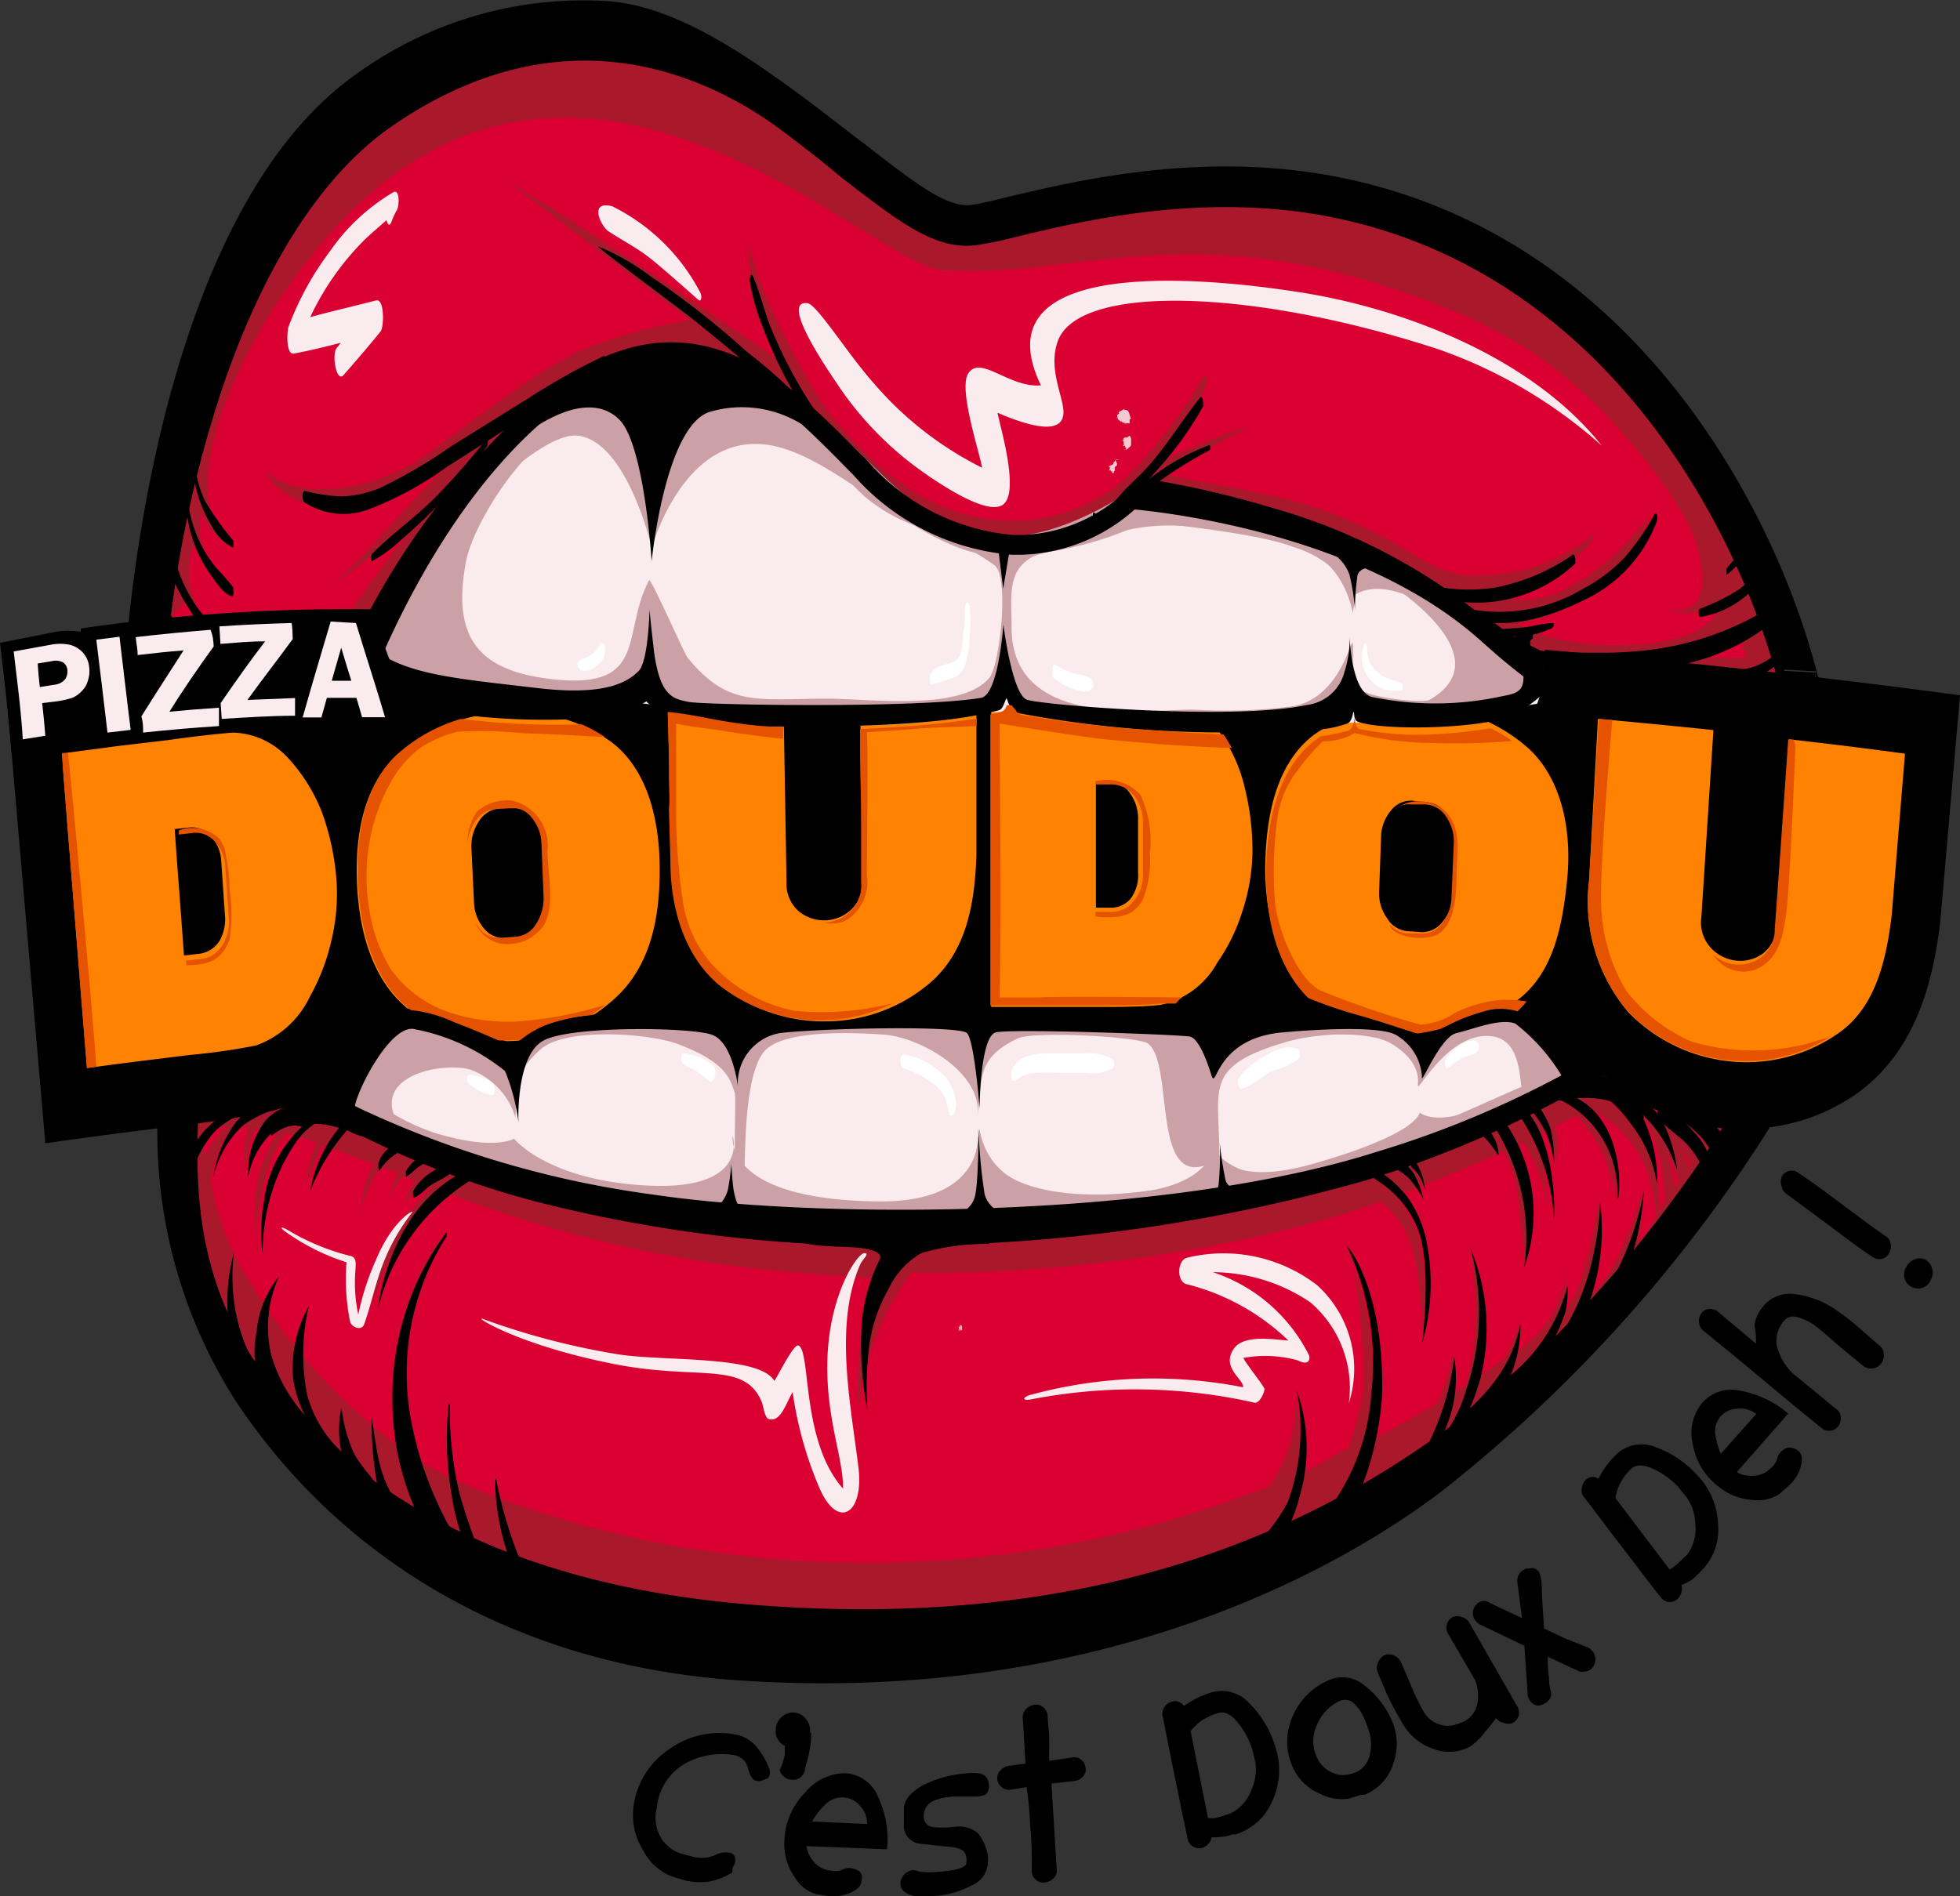 <svg id="Layer_1" data-name="Layer 1" xmlns="http://www.w3.org/2000/svg" viewBox="0 0 93 90"><rect x="0" y="0" width="93" height="90" fill="#333333" stroke="none"/><title>Artboard 1</title><g id="stores-list"><g id="listing"><g id="_12" data-name="12"><g id="pizza-doudou"><path id="Shape" d="M84.84,32.7,83.26,52.52C72.15,70.76,55,78.75,34.84,77.12,24.48,76.29,17.51,72,12.61,65.65A21.72,21.72,0,0,1,8,52.14s-1.24-7-1.45-9.53C6.28,39.39,8,29.49,8,29.49H8a57.7,57.7,0,0,1,2.39-10.73c2-6,4.8-10.39,8.12-12.69,8.21-5.71,15.07-2.38,18.43.11,1.08.8,2,1.53,2.85,2.18,2.85,2.22,4.57,3.55,6.5,3.33.48-.06,1.14-.22,2-.44,3.07-.73,8.77-2.1,14.75-.93C76.42,12.93,83.09,25.24,84.84,32.7Z" fill="#db0032"/><path id="Shape-2" data-name="Shape" d="M84.46,31.23a26.55,26.55,0,0,0-18.9-20.52c-4.43-1.24-9.34-1.09-13.86-.58-2.88.32-5,.43-6.78-.19C42.36,9.06,40.4,7,37,5.1,29.41.77,20.12,2,14.46,9.12c-3.27,4.09-9.78,20.19-6.27,20.69-.19-1.06.74-.85.53-1.67a9.45,9.45,0,0,0,1,1.26,3.84,3.84,0,0,1-.53-3.57,5.4,5.4,0,0,0,1.65,2.05,3.82,3.82,0,0,1-1.3-3.55,3.63,3.63,0,0,0,1.29,1.57C7.5,22.43,13.37,12,18.92,8.12c11-7.67,22.6,4.5,25.84,4.71,6.58.42,12.36-3,24.35,2a20.09,20.09,0,0,1,7.77,5.62C78,21.66,80,24.18,80.51,25.89c1,3.6-1.15,3.06-1.41,3.1a3.32,3.32,0,0,0,2.54-.33C81,31.32,73.75,30.9,72,29.6a9.56,9.56,0,0,0,4.84-2.39,15,15,0,0,0,1.42-2.73c-1.66,2.24-5,5-7.32,3.62.35,0,4.21-1.11,4.69-2.74a8.67,8.67,0,0,1-5.74,1.95c-1.61,0-2.72-1-4.14-1.76-3.52-1.95-6.66-2.26-10.4-3A27.3,27.3,0,0,1,59,20.41c.95-.44-2.13.55-4.1,1.59-.09.15,3.06-4.07,2.22-4.15a23.08,23.08,0,0,1-4,5.12A8.39,8.39,0,0,1,46,24.47c-2.73-.65-5-2.78-6.7-4.95-.81-1-3.51-5.93-3.73-7.9-.29,1.45,1.1,5,1.34,5.46-1-.76-11.54-7.92-12.66-8.32,1.67,1.2,7.83,6,8.51,6.44a23.14,23.14,0,0,0-5.21,1.44C25,17.86,22.26,20.17,20,21.74c-1.67,1.15-5.29,2.29-7.43.66,2,3.16,6.5,1,8.81-.41-.87.76-2.28,2.32-3.52,3.68a21,21,0,0,1-2,2c-.27.23,3.74-2.67,3.86-2.77-.59.66-6.6,8.27-5.07,8.93.32.13,6.46-9.73,7.35-10.88,2.09-2.69,3.52-4.55,7.24-5.77,4.14-1.35,7.45,1.47,10.21,4.22,4.08,4.07,7.8,5.7,13.33,3.39.87-.36,1.17-1.53,2.24-1.61a12.58,12.58,0,0,1,3.31.9,49.16,49.16,0,0,1,10.6,4.7c3.33,2,3,2.74,6.85,3.11,1.75.16,5.53-.13,7.34.34C82.15,31.93,84.94,34,84.46,31.23ZM19.3,24.56l-.06.05.1-.1ZM81,31.23a7.51,7.51,0,0,0,1.34-.72l.24-.16q.15.43.27.87h-1C81.58,31.21,81.31,31.22,81,31.23Z" fill="#aa182c"/><path id="Shape-3" data-name="Shape" d="M81.58,53.08l-.45.69a.5.5,0,0,0-.13-.22,1.08,1.08,0,0,0-.29-.13.1.1,0,0,0-.09,0l-.06,0-.12-.07-.06-.09a.15.15,0,0,0-.19-.06,4,4,0,0,1-.75-.54c-.12-.12-.22,0-.28,0-.17-.08-.25.33-.26.42a1.13,1.13,0,0,0,0,.26,3.58,3.58,0,0,0-.66-.5c-.11-.07-.2,0-.24.21a3.47,3.47,0,0,0-1.5-1c-.12,0-.8-1-1.35-.76-1,.51-2.07,1-3.11,1.49l0,0c-.07-.06-.13,0-.17.13l-.9.4c-.13-.15-.23,0-.28.12-.52.23-1,.45-1.57.66a62.85,62.85,0,0,1-6.16,2.09A70.51,70.51,0,0,1,50,58.7a68.28,68.28,0,0,1-13.18,0c-2.14-.22-4.29-.5-6.4-.92s-4.33-1-6.47-1.6c-1.78-.5-3.51-1.16-5.24-1.8a.05.05,0,0,0-.08,0h0c-.62-.23-1.25-.46-1.88-.67a21.55,21.55,0,0,0-3.87-1A7.53,7.53,0,0,0,9,52.92a.29.29,0,0,0,0,.54l0,.09a.53.53,0,0,0-.74.49,15.13,15.13,0,0,0,.67,4.63,16,16,0,0,0,.63,1.62c.12.35.25.69.38,1a6.84,6.84,0,0,0,1,2.19c.17.33.35.66.54,1A22.53,22.53,0,0,0,14,68.09a18.11,18.11,0,0,0,1.57,1.59c.25.23.51.46.78.67a3.11,3.11,0,0,0,1,.49.26.26,0,0,0,.23,0c.56.51,1.14,1,1.74,1.49a9.79,9.79,0,0,0,1.88,1.32.61.61,0,0,0,.46,0A21,21,0,0,0,24,74.87a29.14,29.14,0,0,0,6.05,1.84,6.69,6.69,0,0,0,2,.34c1.31.19,2.62.32,3.93.42a52.61,52.61,0,0,0,24.43-3.56,34.28,34.28,0,0,0,5.65-3c.86-.57,1.71-1.19,2.53-1.82a8,8,0,0,0,2.29-2.19h0c1-.73,1.88-1.49,2.78-2.29a43.8,43.8,0,0,0,4.91-5.1l.69-.86a.17.17,0,0,0,.13-.14l0,0a25.45,25.45,0,0,0,3.09-4.84A.53.53,0,0,0,81.58,53.08ZM78.75,57.4A19.52,19.52,0,0,0,78,52.91a8.83,8.83,0,0,1,.82,2.3A17.27,17.27,0,0,1,79,57Zm.34-2.61.21.38c.13.3.26.59.36.89,0,.06-.14.2-.19.27a10.5,10.5,0,0,0-.38-1.54Zm.64-.32.21.28a4.21,4.21,0,0,1,.28.45c0,.06-.07.11-.1.16a5,5,0,0,0-.39-.89Zm-69-1a7.92,7.92,0,0,0-1,1.34,2.56,2.56,0,0,1-.07-.93c.06-.13.13-.26.2-.39v0Zm67,5.42a8,8,0,0,0,.18-2.31,16.49,16.49,0,0,1-1.52,3.78,6.51,6.51,0,0,1-.82,1,11.25,11.25,0,0,0,.26-4.29A21.86,21.86,0,0,1,75,60.77a6.59,6.59,0,0,1-1,1.89,16.23,16.23,0,0,0,.36-2.27,14.48,14.48,0,0,1-.45,1.45,4.66,4.66,0,0,1-.86,1.37c-.17.19-.9.82-1.1,1a3.65,3.65,0,0,0,0-1.12,6.31,6.31,0,0,1-.55,1.38l-.37.27c-.24.17-.65.49-.89.65A12.72,12.72,0,0,0,70.46,64a19.71,19.71,0,0,0-.64-4.7c0-.16.12,1.4.17,2.26a12.21,12.21,0,0,1-.45,4.17c-.21.14-.38.26-.6.39a6.05,6.05,0,0,0,0-1.9,10.76,10.76,0,0,1-.73,2.36c-.65.4-1.31.78-2,1.15-.45.25-.9.5-1.36.73a15.1,15.1,0,0,0-.65-8.27A26,26,0,0,1,64.7,66,26.43,26.43,0,0,1,64,68.71c-.86.42-1.65,1-2.54,1.35a7.1,7.1,0,0,0,0-3.52,6.67,6.67,0,0,1-1.24,4c-1.45.57-2.92,1.07-4.42,1.52a52,52,0,0,1-23.56,1.35c-2.91-.5-8.49-1.85-12.24-4a10.78,10.78,0,0,1-.8-4.77,22.44,22.44,0,0,1,1.69-5.86A12,12,0,0,0,18.87,64a13.51,13.51,0,0,0,.58,5,6.39,6.39,0,0,1-.76-.52,27.43,27.43,0,0,1-7.55-8.89A12.81,12.81,0,0,1,10,56a3.74,3.74,0,0,1,.42-1.42,3.5,3.5,0,0,1,.64-1.1l.73,0a4.86,4.86,0,0,0-.14,2.12,12.72,12.72,0,0,1,.19-1.38,2.73,2.73,0,0,1,.28-.6h0l0-.09.44.07c.22,0,.43.07.64.12a7.47,7.47,0,0,0-1,2.36,11.43,11.43,0,0,0-.07,2.72,14.1,14.1,0,0,1,.56-3.26,6.36,6.36,0,0,1,.84-1.74,13.22,13.22,0,0,1,1.49.42,7,7,0,0,0-.52,2.05,19.05,19.05,0,0,1,.79-1.93l.77.27,1.66.65a2.55,2.55,0,0,0-.24.5,7.08,7.08,0,0,0-.37,1.66,10.37,10.37,0,0,1,.61-1.51,4.67,4.67,0,0,1,.36-.51c.22.09.56.17.79.26a3.83,3.83,0,0,0-.22.56c-.09.34-.14.71-.1.62a2.44,2.44,0,0,1,.37-.78,1.67,1.67,0,0,1,.23-.23l.55.22a2,2,0,0,0-.34.55c-.07.19-.12.55-.07.47s.28-.43.45-.63a2.33,2.33,0,0,1,.28-.26l.44.17a14.63,14.63,0,0,0-1.46,1.79,7.81,7.81,0,0,0-1.29,3.62,15.12,15.12,0,0,1,1.5-3.4A18.42,18.42,0,0,1,21,56.54c.56.22,1.13.44,1.71.64a60.62,60.62,0,0,0,12.89,3c1.73.21,4.5.42,6.26.49a10.91,10.91,0,0,0-1,2.82,14.71,14.71,0,0,0-.12,3.44c0,.27,0,.11,0,0a10.92,10.92,0,0,1,.72-3.18,12.74,12.74,0,0,1,1.77-3.34,72.51,72.51,0,0,0,17.93-2.08c1.16-.26,3.24-.89,4.36-1.29A4.36,4.36,0,0,1,67,59.19a16.07,16.07,0,0,1,.46,4.12,14,14,0,0,0-.17-4.75,9,9,0,0,0-1.06-1.83c1-.34,1.89-.71,2.82-1.09.67-.28,1.63-.68,2.3-1a5.88,5.88,0,0,1,.64,2c.14.82.35,3.4.38,3.4a12.6,12.6,0,0,0,.29-1.42,6.86,6.86,0,0,0-.94-4.16l.55-.25a7,7,0,0,1,1.15,3.36c0,.45,0-2.74-.6-3.63.23-.12.31-.14.53-.26a4,4,0,0,1,.44,1.49,2.69,2.69,0,0,0,0-1.7l1-.52a6.58,6.58,0,0,1,1.21,1.7,6.05,6.05,0,0,1,.6,2.27,8,8,0,0,0-.24-3c-.26-.54-.84-1.24-.75-1.21a5.75,5.75,0,0,1,2.23,2.21,6.32,6.32,0,0,1,.71,2.91c-.11.12-.64,1-.71,1Z" fill="#aa182c"/><path id="Shape-4" data-name="Shape" d="M2.15,54.26.33,33.18q3.76-.52,7.53-1L9,32.07,10,31.94c.42-.05.78-.08,1.11-.09a5.89,5.89,0,0,1,4.33,1.91h0a11.26,11.26,0,0,1,2.18,3.46,14.77,14.77,0,0,1,.94,4.39,13.33,13.33,0,0,1-.36,4.08,12.63,12.63,0,0,1-1.37,3.52c-.91,1.51-2.21,3.18-4.11,3.56-1.12.22-2.22.4-3.34.55Q5.76,53.75,2.15,54.26Z"/><path id="Shape-5" data-name="Shape" d="M24.48,52.29a9.47,9.47,0,0,1-6.34-1.85c-2.62-1.93-3.56-5.28-3.75-8.26s.31-6.57,2.73-8.87a10.08,10.08,0,0,1,6.29-2.73h.24a9.58,9.58,0,0,1,6.48,1.83c2.64,2,3.4,5.42,3.48,8.44s-.57,6.21-2.78,8.5a9.71,9.71,0,0,1-6.12,2.93Z"/><path id="Shape-6" data-name="Shape" d="M39.15,52a9.49,9.49,0,0,1-6.26-2.16c-2.54-2.07-3.3-5.4-3.5-8.54L29,30.36q9.78-.51,19.58-.46c0,3.64,0,7.29,0,10.94-.12,3.09-.74,6.24-3,8.46A9.39,9.39,0,0,1,39.38,52Z"/><path id="Shape-7" data-name="Shape" d="M44.46,51.3l-.08-21.4c2.55,0,5.09,0,7.64,0h1.1c.36,0,.72,0,1.07,0s.79,0,1.12.05a6.3,6.3,0,0,1,4.19,2.5h0a11.85,11.85,0,0,1,1.9,3.77A15.24,15.24,0,0,1,62,40.82a13.62,13.62,0,0,1-.7,4,11.88,11.88,0,0,1-1.67,3.34c-1,1.41-2.5,2.9-4.43,3-1.13.08-2.25.11-3.39.11Q48.14,51.28,44.46,51.3Z"/><path id="Shape-8" data-name="Shape" d="M67,52.29a9.92,9.92,0,0,1-6.16-2.68c-2.41-2.26-3.1-5.66-3-8.72s.81-6.48,3.43-8.46a9.71,9.71,0,0,1,6.49-1.87h.24a10.08,10.08,0,0,1,6.3,2.68c2.42,2.3,2.94,5.78,2.76,8.86-.18,2.92-1,6.07-3.47,8.08a9.22,9.22,0,0,1-6.32,2.1Z"/><path id="Shape-9" data-name="Shape" d="M81.69,53.55a10.15,10.15,0,0,1-6.11-3c-2.35-2.37-2.87-5.7-2.81-8.89l.54-10.82Q83.2,31.68,93,33l-.94,10.78c-.36,3-1.22,6-3.71,7.94a9.16,9.16,0,0,1-6.42,1.81Z"/><path id="Shape-10" data-name="Shape" d="M2.94,35.76l2.63-.35,2.37-.28c1-.14,2.09-.28,3.13-.36A3.68,3.68,0,0,1,13.69,36a8.17,8.17,0,0,1,1.57,2.51,12,12,0,0,1,.7,3.19,9.53,9.53,0,0,1-.25,3,9.83,9.83,0,0,1-1,2.59,4.53,4.53,0,0,1-2.56,2.33A30.23,30.23,0,0,1,9,50.07c-1.63.2-3.25.4-4.87.62l-.29-3.6-.65-8Zm7.73,7.63c-.07-1-.1-1.49-.17-2.49a1.88,1.88,0,0,0-.5-1.22,1.17,1.17,0,0,0-1-.41l-.71.08c.07,1,.14,2,.22,3l.22,3,.7-.08a1.32,1.32,0,0,0,1-.64A2.1,2.1,0,0,0,10.67,43.39Z" fill="#ff8300"/><path id="Shape-11" data-name="Shape" d="M23.83,33.82A7.78,7.78,0,0,1,29,35.21c1.79,1.35,2.28,3.83,2.3,5.9s-.28,4.36-1.84,6a7.7,7.7,0,0,1-10,.85c-1.77-1.35-2.39-3.7-2.51-5.83s.17-4.61,1.78-6.18A8.22,8.22,0,0,1,23.83,33.82Zm.11,10.75.7,0a1.31,1.31,0,0,0,1-.6A2.13,2.13,0,0,0,26,42.6l-.1-2.53a1.92,1.92,0,0,0-.47-1.25,1.21,1.21,0,0,0-1-.46l-.7,0a1.31,1.31,0,0,0-1,.61,2.1,2.1,0,0,0-.36,1.31c.05,1,.07,1.52.12,2.53a2,2,0,0,0,.47,1.25,1.24,1.24,0,0,0,1,.47Z" fill="#ff8300"/><path id="Shape-12" data-name="Shape" d="M37.17,33l.15,8.88a1.71,1.71,0,0,0,.58,1.37,1.89,1.89,0,0,0,2.46-.05,1.75,1.75,0,0,0,.55-1.41l-.1-8.87c1.84,0,3.68,0,5.52,0v7.69c-.08,2.12-.4,4.31-2,5.86a7.62,7.62,0,0,1-4.89,2,7.89,7.89,0,0,1-5.19-1.66c-1.74-1.42-2.31-3.77-2.36-5.91-.07-2.56-.15-5.13-.22-7.69C33.49,33.07,35.33,33,37.17,33Z" fill="#ff8300"/><path id="Shape-13" data-name="Shape" d="M47,32.82h2.63l2.36,0c1,0,2.09,0,3.12.07a3.74,3.74,0,0,1,2.5,1.53A7.22,7.22,0,0,1,59,37.14a12.72,12.72,0,0,1,.43,3.25,9.53,9.53,0,0,1-.49,2.89,8.79,8.79,0,0,1-1.19,2.42,4,4,0,0,1-2.72,2c-1,.1-2.09.09-3.15.09-1.61,0-3.23,0-4.85,0V32.82Zm7,8.57,0-2.49a2,2,0,0,0-.4-1.27,1.26,1.26,0,0,0-1-.55H52l0,3,0,3h.7a1.19,1.19,0,0,0,1-.5A1.9,1.9,0,0,0,54,41.39Z" fill="#ff8300"/><path id="Shape-14" data-name="Shape" d="M67.51,33.48a8.17,8.17,0,0,1,5.06,2.08c1.64,1.56,2,4.07,1.79,6.18s-.62,4.39-2.32,5.7a7.64,7.64,0,0,1-10-.49c-1.62-1.56-2.07-4-2-6.13s.51-4.55,2.27-5.92A7.89,7.89,0,0,1,67.51,33.48Zm-.77,10.71.7.05a1.22,1.22,0,0,0,1-.48,2,2,0,0,0,.48-1.25c0-1,.06-1.52.11-2.54a2,2,0,0,0-.37-1.3,1.27,1.27,0,0,0-1-.6L67,38a1.19,1.19,0,0,0-1,.47,2,2,0,0,0-.47,1.26l-.09,2.53a2,2,0,0,0,.37,1.31A1.24,1.24,0,0,0,66.74,44.19Z" fill="#ff8300"/><path id="Shape-15" data-name="Shape" d="M81.3,34.65l-.57,8.86A1.78,1.78,0,0,0,81.19,45a1.91,1.91,0,0,0,1.18.59,1.82,1.82,0,0,0,1.26-.32,1.64,1.64,0,0,0,.65-1.33l.63-8.85q2.75.31,5.48.68l-.63,7.66c-.25,2.07-.74,4.34-2.49,5.58a7.59,7.59,0,0,1-5,1.38,7.84,7.84,0,0,1-5-2.34A8.11,8.11,0,0,1,75.4,41.8l.42-7.68C77.65,34.28,79.47,34.46,81.3,34.65Z" fill="#ff8300"/><path id="Shape-16" data-name="Shape" d="M17.29,31.85a24.31,24.31,0,0,1,3.94-7.48c2.53-2.94,4.31-6,7.07-5.08s2.56,4.48,2.56,4.48.9-5,3-5.23a6.45,6.45,0,0,1,4.84,1.88c1.91,1.81,5,5.87,9,5.46a12.71,12.71,0,0,0,5.75-1.7s6.71.69,11,2.59a38.07,38.07,0,0,1,8.68,6.06l-.19.57-4.34.73-8,.31-12.81-.66s-3.16.14-9.19.16l-5.2,0c-.87,0-2.27-.56-3.08-.56a8.22,8.22,0,0,0-3.2.5c-.16,0-9.35-1-9.35-1Z" fill="#faecee"/><path id="Shape-17" data-name="Shape" d="M73.4,49.28s-1.81-.87-1.93-.87S70,48.6,70,48.6s-2.31.87-2.41.93a18.14,18.14,0,0,1-2.15-.84L58,49.1l-11.68-.25-3.58-.16L35.75,49l-.82,1.13a4.58,4.58,0,0,0-.28-1c-.1,0-4.88-.69-4.88-.69l-4.49.84-.76.85s-4.72-1.28-4.85-1.28-1.42.09-1.52.12-1.83,3.74-1.83,3.74,8.34,3.17,11.2,3.81c6.65,1.48,20.67,1.78,30.36.37a55.12,55.12,0,0,0,16.85-5.49Z" fill="#faecee"/><path id="Shape-18" data-name="Shape" d="M18.08,31.1c.57,1.31,12.76,4.44,12.76-.16.46,2.85,1.39,2.95,3.67,3.2s13.89,1.11,13.15-2c.43,3.12,8.21,2.11,10.62,2.11,2.67,0,6,.6,5.92-3.41,0-1.41-.28,2.2-2.84,2.68a24.84,24.84,0,0,1-4.55.17C55,33.58,48.08,34.79,48,29.87c0-1.26-.16-2.3.44-3s1.32-.62,2.3-.9c1.68-.47,3-1.18,5.54-1,3.76.23,7.12.45,7.92,4.14.16-1.92.73-2,.73-2,1.34.67,6.39,4.08,2.91,6.1-.33.19-3.45-.12-3.42-.69-.09,1.5,7.38,2.22,8.21.65,1.92-3.67-12.06-8.79-13.87-9.07-.93-.13-3.65-.88-4-.82-2.76.43-4.24,2.55-7.44,2.22-4.87-.5-6.69-5.59-10.46-6.8-4.09-1.31-6.44,3.86-5.94,7.4-.36-2.55,2.36-6.79,5.46-6.41,1.81.22,3.33,2.8,4.8,4,2,1.6,3.32,1.24,6,3.13.74.54.25,4.75-.23,5.34-1.31,1.61-5.67,1-7.72,1-3.3,0-4.66.43-6.6-1.94-.17-.21-1.75-3.82-1.83-3.68-1.33,2.49,0,5.2-4.56,4.7-3.36-.37-4.85-1.8-4.13-5.58.34-1.82,2.79-5.71,4.87-6.41,3.71-1.44,3.23,3.94,4,5.74,0-.12-.31-5.44-.66-5.86-2.39-2.88-5.48-.11-7.26,2.34C21.73,24.14,17.1,28.82,18.08,31.1Z" fill="#cca1a5"/><path id="Shape-19" data-name="Shape" d="M74.65,50.82c-1.43-2.43-4.72-3.74-7.08-.38-.11-4.07-8.71-2-10-.36-.67-2.59-11.07-1.53-11.26-1.21-.38-.41-3.06-.31-5.57-.22s-5,.24-5.83,1.27c-.56-1.3-2.33-1.34-4.28-1.37-2.79,0-5.95.51-6.47,2.32a5.48,5.48,0,0,0-4.94-2.16A3.68,3.68,0,0,0,16,52.42c-.1,2.64,15.31,4.93,17.13,5,5.11.28,10.65.52,15.85.32a86.54,86.54,0,0,0,10.34-1.44C66.94,54.85,75.63,52.5,74.65,50.82ZM55.58,56.39c-2.42.25-8.36,1.41-9.11-2.82-.44,3.15-.25,3.64-5,3.63-2.86,0-4.56-.28-6.5-1.52-.2-.13-1,.89-1.22.88a43.31,43.31,0,0,1-7.92-1.05c-1.08-.28-6.84-1.57-7.17-2.69-.6-2,2.82-2.44,3.8-2a3.52,3.52,0,0,1,2,2.22c.06-2.13.42-2.52,1.17-3.22,1.15-1.07,5.14-.78,6.5-.28,2.38.88,2.52,1.72,2.73,2.32.12.34-.25,5.48.44,4.1.1-.19-.13-4.88,1-6.1.94-1,4.2-.85,5.58-.76,1.8.11,4.72,1.81,4.51,3.84.22-1.76-.06-2.72,1.89-3.65.76-.37,5.77-.08,6.18.23,1.25.91.19,6.6,2.69,5.8C57.12,55.62,56.29,56.31,55.58,56.39Zm15-4.1a65.67,65.67,0,0,1-7.15,2.76c-1.67.5-3.32,1-4.35.54a3.7,3.7,0,0,1-1.22-.71c0-3.23-.79-4.25,3.11-5.41,1.76-.52,4.15-.49,5.06.07,1.74,1.07,1.09,2.15,1.29,2s1.64-2.63,3.51-2.35c1.2.18,1.26,1.65,1.36,2.39Z" fill="#cca1a5"/><g id="Group" opacity="0.85"><path id="Shape-20" data-name="Shape" d="M53.35,19.45c.07,0,.16,0,.21.12s.06.23.1.29-.07,0-.06.05,0,0,0,.06l0,0s0,.07,0,.11-.08,0-.13,0,0,.05,0,.07,0-.1-.08-.05,0,0,0,.05,0-.07,0-.05,0,.06,0,0-.11,0-.15-.08,0,0-.05,0,0,0,0,0a.79.79,0,0,0-.15-.12l0,0s0-.05,0-.06,0,0-.07,0,.07,0,.05-.06,0-.08,0-.09,0,0,.06-.05,0,0,0-.05.11-.09.2-.14S53.32,19.41,53.35,19.45Z" fill="#faecee"/><path id="Shape-21" data-name="Shape" d="M53.45,20.7s.06.07.11,0,.13.12.11.19,0,0,0,0,0,0,0,0,0,0,0,0,0,0,0,0,0,0,0,0,0,.06,0,.09,0,0,0,0,0,.09,0,.12,0,0,0,0,0,.06-.05.1,0,0,0,0-.1.07-.11.12,0-.07,0-.06,0,.05-.08.08,0,0,0-.05,0,0,0,0,0-.05,0-.06,0,0-.05,0a.05.05,0,0,1,0-.05c0-.06-.06,0-.08,0s0-.05,0-.05,0,0,0,0,.08-.08,0-.1,0,0,0,0a.09.09,0,0,0,0-.1s0,0-.06,0,.06,0,.06-.06-.06,0,0,0,0-.06,0-.06,0,0,0,0,0,0,0,0,0,0,0,0,0,0,.08-.05,0,0,0,0,0,0,0,0,0,0,0,0,0,0,.07,0v0s0,0,.08,0v0S53.43,20.69,53.45,20.7Z" fill="#faecee"/><path id="Shape-22" data-name="Shape" d="M52.92,21.86s0,.06,0,0S53,22,53,22s0,0,0,0,0,.07,0,.08-.07.05-.09.08l0,0,0,0a.27.27,0,0,0,0,.18s0,0,0,0-.07,0-.06.1,0,0,0,0,0,.05-.08,0h0s0,0,0,0,0-.05,0-.06a.06.06,0,0,0-.07,0s0,0,0-.05,0,0-.07,0,.05,0,0-.05,0,0,0,0,0,0,0,0,0,0,0,0,.08-.09,0-.12.16-.1.2-.14,0,0,0,0,0,0,0-.06h0c.08-.05.07-.14.17-.16h.12S52.93,21.82,52.92,21.86Z" fill="#faecee"/></g><g id="Group-2" data-name="Group" opacity="0.7"><path id="Shape-23" data-name="Shape" d="M45.65,62.94s0,0,0,0v0h0s-.05,0,0,0h0l0,0h0a0,0,0,0,0,0,.06l0,0h0s0,0,0,.05,0,.07,0,.09,0,0,0,0h0s0,0,0,0,0,0-.06,0,0,0-.05-.05,0,0,0,.07,0-.07-.06,0v0s0,0,0,0l0,0h0s0,0,0,0,0,0,0,0,0,0,0,0l0,0,0,0s0,0,0,0,0,0,0,0,0,0,0,0,0,0,0,0l0,0s0,0,0,0h0s0-.05,0-.05h0s0,0,0,0,.07,0,0,0l0,0,0,0c.06,0,0-.11,0-.14s0,0,.05,0,0-.06,0-.07.07,0,.09,0,0,0,0-.05,0,.06,0,.07l0,0a.05.05,0,0,0,0,0l0,0s0,0,0,0l0,0s0,0,0,0h0s0,0,0,0h0s0,0,0,0l0,0s0,0,0,0h0S45.64,62.92,45.65,62.94Z" fill="#faecee"/></g><path id="Shape-24" data-name="Shape" d="M20.56,25.94s4.85-5.54,6.89-5.26C29.77,21,30.93,26,30.93,26s1.44-5.3,5.31-4.91c3.33.33,7.1,4.93,10.84,5.29.25,0,.45,1.42.7,1.41s.41-1.42.58-1.44a16.58,16.58,0,0,0,6-1.58s5.31.5,7,1.19a4.88,4.88,0,0,1,2.9,2.29c.79-.51,2-.42,3.78.65a54.63,54.63,0,0,1,4.82,3.62S67.46,27.26,65,26.31s-2-.75-3.22-1.19-8.22-1.77-8.22-1.77-3.41,2.33-6.06,2.08a11.94,11.94,0,0,1-7.26-3.71c-1.9-2-2.46-3.53-7-3.84s-4.78-.79-7.07.64C24.82,19.39,20.56,25.94,20.56,25.94Z" fill="#cca1a5"/><path id="Shape-25" data-name="Shape" d="M16.75,51.37a9.83,9.83,0,0,0,3.95,2.42c2.81.84,3.69.25,3.69.25s1.58,2,6.38,2.23,4-2.35,4-2.35-.5,3,6.82,3.1c5.44.09,4.8-3.48,4.8-3.48s-.35,3.6,7,3.11c4.42-.3,4.23-2.49,4.23-2.49s0,2.41,4.74,1.06c5-1.43,5-2.42,5-2.42s.69.68,3-.25A33.56,33.56,0,0,0,74,50.69l.76.86S61.34,59.07,45,58.45,20.54,55,18.64,54.23A10.28,10.28,0,0,1,16,52.73Z" fill="#cca1a5"/><path id="Shape-26" data-name="Shape" d="M76,21.15c-3.27-4.13-9.3-6.51-14.4-7.29-2.33-.36-15.45-2.3-12.21,4.43-1.51.13-2.87-1.47-3.45-.56-.47.75.53,3.69.66,4.47a16.37,16.37,0,0,1-5.13-4c-1.24-1.38-2.7-3.76-3.16-3.81-1.22-.15.62,2.66,1.34,3.72a15.86,15.86,0,0,0,3.82,4.06c.64.47,3.28,2.36,4.11,1.79s-.13-3.72-.25-4.37c2.33,1,3.11.75,3.13,0s-.76-2.09-.26-3.42c1-2.68,9.16-2.5,18.06.41A23.05,23.05,0,0,1,76,21.15Z" fill="#faecee"/><path id="Shape-27" data-name="Shape" d="M29.05,9.79c-1.16-.3-.51,1-.16,1.2.72.47,1.31.76,1.95,1.26s2.23,1.93,2.32,2,.17-.13.07-.36A9.42,9.42,0,0,0,29.05,9.79Z" fill="#faecee"/><path id="Shape-28" data-name="Shape" d="M17.85,59.77A12.58,12.58,0,0,0,17,62.39a7.23,7.23,0,0,1-.16-1.51c0-.83.18-1.2-.25-1.28a10.78,10.78,0,0,1-2.9-1.2c-.44-.25-.41-.12-.09.1a10.47,10.47,0,0,0,2.84,1.41,10.27,10.27,0,0,0,.17,2.81c.06.26.54.48.67.13.58-1.63.68-3.23,2.27-5.3C19.71,57.36,18.65,57.86,17.85,59.77Z" fill="#faecee"/><path id="Shape-29" data-name="Shape" d="M40.82,60c.11-.24.49-.54.18-.52s-1.63,1.88-1.74,5c-.09,2.85.77,4.73.74,6.17-2-2.25-1.51-6.5-2.11-6.79-.23-.11-1,1.5-1.15,1.68-.7-1.25-5.45-.91-7.52-1.28a35,35,0,0,1-6.28-1.65c-.6-.22,1.54,1.21,6.2,2.13,4,.79,6.18-.17,7,1.79.09.2.13.76.34.82.57.16.81-.74,1.13-1.28a17.85,17.85,0,0,0,1.24,4.48c.88,2.12,2.19,1.33,1.87-1C40.34,66.48,39.58,62.84,40.82,60Z" fill="#faecee"/><path id="Shape-30" data-name="Shape" d="M62.5,61a7.28,7.28,0,0,0-6.2-1.3c-.46.15-.48,1.19.05,1.26a10.74,10.74,0,0,1,4.78,2.66c-.42,0-2.06-.34-2.57.37-.66.92.48,1.48.42,1.85a22.15,22.15,0,0,0-10,.34c-.49.12-.5.32-.07.24a25.75,25.75,0,0,1,10.6.15c.27.07.49-.52.49-.64s-.93-1.27-1-1.48a5.71,5.71,0,0,1,2.59.12c.53.28.6-.09.51-.27a7.84,7.84,0,0,0-4.55-3.92,8.31,8.31,0,0,1,4.61,1.42A5.34,5.34,0,0,1,64,66.6,5.36,5.36,0,0,0,62.5,61Z" fill="#faecee"/><path id="Shape-31" data-name="Shape" d="M18.69,9.11a9.49,9.49,0,0,0-3,2.77,14.29,14.29,0,0,0-2,3.63c-.07.19-.14,1.35.26,1.27.75-.14,1.48-.32,2.22-.51l-.21.27c-.22.29,0,1.69.36,1.24.59-.67,1.17-1.35,1.74-2.05.16-.2.2-1.58-.22-1.47-1,.26-2.09.51-3.12.79a12.94,12.94,0,0,1,2.51-3.6c.35-.35.73-.66,1.11-1,.05.2.14.32.23.09a4.83,4.83,0,0,1,.23-.52C18.94,9.9,19,9,18.69,9.11Z" fill="#faecee"/><path id="Shape-32" data-name="Shape" d="M86.15,31.92,86,33.16l-1.41.31-.09-.42.13-1.21Z"/><path id="Shape-33" data-name="Shape" d="M83.51,50.69l.68.41L84,53l-1.43-.08.07-.72C82.93,51.68,83.22,51.19,83.51,50.69Z"/><path id="Shape-34" data-name="Shape" d="M6.53,29.33l1.63-.09c-.18,1.34-.31,2.65-.37,3.9l-1,0Z"/><path id="Shape-35" data-name="Shape" d="M84.26,51l.91.54A68.34,68.34,0,0,1,68.43,70.76c-5.7,4.34-17.11,10.07-33.26,9-10.36-.66-18.82-5.47-24-13.29A23.62,23.62,0,0,1,7.54,51.9h.22l.08,1.44,1.52-.08L9.29,52h.16c-.13,3.18-.56,8.53,3.21,13.39,4.9,6.31,12.65,9.94,23,10.77,20.21,1.62,35.81-5.83,46.93-24l-.08.76,1.52.08Z"/><polygon id="Shape-36" data-name="Shape" points="9.39 52.04 9.46 53.21 7.91 53.28 7.83 51.99 9.39 52.04"/><path id="Shape-37" data-name="Shape" d="M86.47,33l-.43.1.13-1.24-1.51-.08L84.53,33c-1.76-7.41-8.12-20.12-21.48-22.72-6-1.16-11.65.2-14.71.93a17.8,17.8,0,0,1-2.05.43c-1.92.23-3.64-1.1-6.48-3.31C39,7.64,38.05,6.91,37,6.12,33.62,3.64,26.78.33,18.58,6c-3.31,2.3-6.11,6.66-8.1,12.63A56.18,56.18,0,0,0,8.1,29.29l-1.49.09.21,3.76-1,0C6.18,25.76,8.51,9.32,17,3.45A18.35,18.35,0,0,1,28.93.06c3.12.26,6.38,2.48,9.18,4.55,1.09.81,2,1.54,2.87,2.19,2.46,1.91,3.94,3.06,5.1,2.93.37-.05,1-.2,1.82-.4,3.2-.76,9.15-2.18,15.52-.94C78,11.22,84.77,25.17,86.47,33Z"/><path id="Shape-38" data-name="Shape" d="M72.28,32c.07.92-.43.92-1.18,1.08a14.85,14.85,0,0,1-6,0c-1-.25-1.06-2.87-1.06-2.87a5.18,5.18,0,0,1-.25,1.69A2.1,2.1,0,0,1,62,33.46c-3.44.75-12.56,0-13.27-.25s-1.12-3.57-1.12-3.57-.23,3.34-1.06,3.48c-3,.51-13.24.34-13.9.19s-1.37-.19-1.64-2.58c-.15-1.28-.19-1.81-.19-1.81s-.05,2.47-.52,2.93-1.44,1.2-4.77.81-5.43-.57-7-1.35c-.57-.27-.34-1.59-.34-1.59l-.48.73-1,2.39s-.58,1.07-.19,1.17c.16.05,1.15-.91,1.37-.86A31.58,31.58,0,0,0,29,34a9.37,9.37,0,0,0,1.68-.71s.67,1.24,6.72,1.2c4.85,0,8-.24,10-.78.21-.05.31-.56.36-.56s.09.58.63.71a51.87,51.87,0,0,0,9.18.9c1.33,0,3.64,0,4.8-.12a5.28,5.28,0,0,0,1.58-.31c.24-.12.24-.59.28-.54s0,.37.17.45c1,.43,5.65.4,7.4-.28a9.51,9.51,0,0,0,1.64-1.22Z"/><path id="Shape-39" data-name="Shape" d="M38.51,20.46a5.39,5.39,0,0,0-4.77-.93c-2.17.56-2.82,7.11-2.82,7.11s-.34-5.5-1.52-6.71c-.48-.49-1.6-1.17-3.95.3,0,0,2.85-3.39,6.35-3.33C35,17,38.51,20.46,38.51,20.46Z"/><path id="Shape-40" data-name="Shape" d="M16.62,35.09,15.34,34a35.79,35.79,0,0,1,9.41-14.38c3.26-3,6.34-4,9.4-3,2.58.81,4.6,2.84,6.23,4.47l.52.52a3.18,3.18,0,0,1,.26.26,10.35,10.35,0,0,0,6.91,3.52,7.47,7.47,0,0,0,5.26-2l.16-.15.86-.52a45.41,45.41,0,0,1,6,1.38,27.92,27.92,0,0,1,10.3,5.4c.32.27.63.55.93.82a14.08,14.08,0,0,0,4.81,3.2L75,34.25c-1.62-1.39-2.64-2-4.08-3.26L70,30.18c-5.64-4.85-14.69-5.86-16.16-6a8.4,8.4,0,0,1-5.39,2.15l-.44,0a11.22,11.22,0,0,1-7.53-3.8l-.25-.25-.52-.53c-3.21-3.21-7.59-7.6-14.33-1.42C20.89,24.44,17.92,31,16.62,35.09Z"/><path id="Shape-41" data-name="Shape" d="M74.39,51.58a9,9,0,0,0-2.49-3c-.72-.27-2,.27-2.79.45s-1.73,2.61-1.64,2.07a2.46,2.46,0,0,0-1.27-2c-.73-.36-3.07-.3-5.36-.1-3.26.3-3.1,2.88-3.37,2s-.64-1.71-1-1.8S48,48.81,47.25,49s-.77,3.6-.77,3.6-.24-3.21-.6-3.57-6.78-.24-8.87,0a2.42,2.42,0,0,0-2,2.53s-.23-2.09-1.23-2.45-6.68-.44-8,.28-1.18,3.88-1.18,3.88a9.32,9.32,0,0,0-.64-2.44,9.76,9.76,0,0,0-4.37-2c-1.27-.09-3,3.67-2.73,3.84,0,0-1.56-.66-2.27-1s-2.14-1.27-2.14-1.27a5.56,5.56,0,0,1,2.32-1.93c.52-.16,2,.59,2,.59s1.64-1.32,2.91-1.19a26.5,26.5,0,0,1,4.8,1.78S25,48,30.24,48.09c1.62,0,6.51.47,6.51.47l10.46-.27,10-.06,3.67-1.44,6.55,2,1.08-.21s2.32-1.26,3.53-.91a1.81,1.81,0,0,1,.88.63l2.4-.28,2,1.08a3.9,3.9,0,0,1,.37.6S74.39,51.58,74.39,51.58Z"/><path id="Shape-42" data-name="Shape" d="M35.24,57.48s-.29-.17-.43-1c-.06-.35-.11-1.25-.11-1.25a9.72,9.72,0,0,1-.17,1.27,1.72,1.72,0,0,1-.59.86,6.23,6.23,0,0,0,.62.15C34.79,57.51,35,57.5,35.24,57.48Z"/><path id="Shape-43" data-name="Shape" d="M47.32,57.46a1.33,1.33,0,0,1-.6-.78,25.82,25.82,0,0,1-.29-3.07s0,2.37-.15,3.07a1.13,1.13,0,0,1-.6.83Z"/><path id="Shape-44" data-name="Shape" d="M57.43,56.86a1,1,0,0,0,.4-.73,14.78,14.78,0,0,0,.05-1.87,15.54,15.54,0,0,0,.28,1.79c.09.25.58.58.58.58Z"/><path id="Shape-45" data-name="Shape" d="M77.44,49.06a47.58,47.58,0,0,1-12.19,5.63c-10,3.17-26.33,3.19-34.31,2a47.46,47.46,0,0,1-13.88-4.09l-.28-.14c-.64-.29-3.72-2-4.14-2.33l-.57.76A42.54,42.54,0,0,0,25.32,57,67.84,67.84,0,0,0,43.2,59.13l1.68-.05a80.66,80.66,0,0,0,20-3.08A52.15,52.15,0,0,0,78,49.83Z"/><path id="Shape-46" data-name="Shape" d="M63.31,26.32a2.05,2.05,0,0,1,.72.95,10.41,10.41,0,0,1,.26,1.65,12.09,12.09,0,0,1,.12-1.61c.09-.34.53-.37.53-.37Z"/><polygon id="Shape-47" data-name="Shape" points="47.32 25.67 47.6 27.94 47.97 25.73 47.32 25.67"/><path id="Shape-48" data-name="Shape" d="M40.44,21.79c-.46-.72-1.07-1.34-1.56-2a21.75,21.75,0,0,1-2.36-4.38c-.29-.75-.47-1.57-.8-2.31-.09-.2-.16.14-.15.21a10.06,10.06,0,0,0,.65,2.28,19.82,19.82,0,0,0,2.49,4.65,7.56,7.56,0,0,0,1.68,1.88c.1.07.07-.24,0-.29Z"/><path id="Shape-49" data-name="Shape" d="M38.18,19.17a22.4,22.4,0,0,0-2.75-2.48c-.73-.67-1.49-1.3-2.27-1.91s-1.51-1.14-2.29-1.66a10.75,10.75,0,0,0-2.48-1.42c-.13,0,3.94,3,4.71,3.63s1.52,1.23,2.26,1.88a23.12,23.12,0,0,0,2,1.79c.09.06.07-.19,0-.24Z"/><path id="Shape-50" data-name="Shape" d="M75.05,51.76c1.14-.07,1.91,1,2.52,1.83a6.08,6.08,0,0,1,1.05,2.6,6.6,6.6,0,0,0-.76-3.32,6,6,0,0,0-2.38-2.17c-.25-.13-.24.65-.07.78Z"/><path id="Shape-51" data-name="Shape" d="M77.07,52.19a6.83,6.83,0,0,1,1.51,1.42,6.48,6.48,0,0,1,1,1.93,6.94,6.94,0,0,0-.79-2.5,4.18,4.18,0,0,0-1.7-1.38c-.16,0-.12.47-.05.54Z"/><path id="Shape-52" data-name="Shape" d="M79.69,53.07a9.41,9.41,0,0,1,1.06.93,5.83,5.83,0,0,1,.75,1.19c.14.28.43-.82.4-.93-.23-.87-1.18-1.33-2.14-1.62-.18,0-.16.36-.08.43Z"/><path id="Shape-53" data-name="Shape" d="M15.61,52.51a2.7,2.7,0,0,0-3,.66,4,4,0,0,0-.83,2.69A3.82,3.82,0,0,1,13,53.67a4.55,4.55,0,0,1,1.12-.57,1.7,1.7,0,0,1,1.41,0c.1,0,.13-.59,0-.62Z"/><path id="Shape-54" data-name="Shape" d="M14.27,52.05a3.28,3.28,0,0,0-3.1,1.25,5.65,5.65,0,0,0-1.05,2.58,4.87,4.87,0,0,1,1.4-2.46,5.34,5.34,0,0,1,2.76-1c.12,0,.09-.33,0-.36Z"/><path id="Shape-55" data-name="Shape" d="M12,52.31a4.46,4.46,0,0,0-2.87,2.16c0,.07.06.9.14.75a4.84,4.84,0,0,1,1-1.6,5.39,5.39,0,0,1,1.76-1c.07,0,.05-.29,0-.27Z"/><path id="Shape-56" data-name="Shape" d="M78.71,53.07c.36.5,1,.84,1.4,1.31a4.12,4.12,0,0,1,.52.74,2.6,2.6,0,0,0,.4.73c.16.14.22-.17.22-.26a3,3,0,0,0-.86-1.84c-.33-.39-1-1.16-1.64-1.11-.17,0-.1.35,0,.43Z"/><path id="Shape-57" data-name="Shape" d="M69.87,29.23a8.72,8.72,0,0,0,3.07,2.37,12,12,0,0,0,1.72.76,4.23,4.23,0,0,0,1.86.44c.24,0,.19-.59,0-.69a9.2,9.2,0,0,0-1.8-.57A15.32,15.32,0,0,1,73,30.83a14.29,14.29,0,0,1-1.62-.91,13.24,13.24,0,0,0-1.48-1C69.79,28.87,69.83,29.18,69.87,29.23Z"/><path id="Shape-58" data-name="Shape" d="M73.73,31.47a6.75,6.75,0,0,0,2.32.36,16.15,16.15,0,0,0,2.78-.15,9.93,9.93,0,0,0,5.6-2.43c.13-.12.12-.77-.09-.64a14.14,14.14,0,0,1-5.6,2.17,18.08,18.08,0,0,1-2.65.2c-.77,0-2.21,0-3-.1-.15,0,.49.53.61.58Z"/><path id="Shape-59" data-name="Shape" d="M84.64,30.61a3,3,0,0,1-2,1.17c-.14,0-.14.38,0,.38a2.37,2.37,0,0,0,2.15-1.24C84.89,30.8,84.78,30.38,84.64,30.61Z"/><path id="Shape-60" data-name="Shape" d="M7.2,30.9a4.72,4.72,0,0,0,1.65,1.82,3.56,3.56,0,0,0,2.43.7c.18-.05.19-.47,0-.54a10.39,10.39,0,0,0-1.13-.29,5.12,5.12,0,0,1-1.06-.43A4.91,4.91,0,0,1,7.35,30.6c-.14-.21-.21.2-.15.31Z"/><path id="Shape-61" data-name="Shape" d="M7.51,29.5a4.55,4.55,0,0,0,1.71,2.24,5.5,5.5,0,0,0,1.33.77,2.7,2.7,0,0,0,1.39.29c.18,0,.17-.47,0-.55-.41-.2-.9-.27-1.34-.45a5.94,5.94,0,0,1-2.2-1.53c-.29-.32-.5-.7-.81-1C7.5,29.16,7.5,29.45,7.51,29.5Z"/><path id="Shape-62" data-name="Shape" d="M7.93,25.43a2.86,2.86,0,0,0,.29,2.08,11.57,11.57,0,0,0,1.25,2.12A9.1,9.1,0,0,0,13,32.8c.16.07,1.1-.13,1-.19-2.52-1.52-3.22-2-4.12-3.14A6.78,6.78,0,0,1,8.14,25.6c0-.1-.13-.4-.21-.18Z"/><path id="Shape-63" data-name="Shape" d="M28.63,16.91a30.59,30.59,0,0,0-3.57,2l-3.62,2.25a24.14,24.14,0,0,1-3.41,2,5.23,5.23,0,0,1-1.83.4,7.78,7.78,0,0,1-1.72-.26c-.17,0-.14.46-.05.53a3.38,3.38,0,0,0,3.15.31,16,16,0,0,0,3.65-2c1.24-.78,2.47-1.58,3.7-2.37a41.4,41.4,0,0,0,3.74-2.58c.06-.05.07-.34,0-.29Z"/><path id="Shape-64" data-name="Shape" d="M51.9,24.61a1.62,1.62,0,0,0,.17.35s.06.08.1.05a21.57,21.57,0,0,0,2.68-2.64,16.56,16.56,0,0,0,2.24-3.09c0-.1,0-.58-.16-.39-.79,1-1.46,2.08-2.29,3.06-.4.48-.85.87-1.29,1.32-.23.24-.44.55-.67.77l-.3.29c-.17.17-.21.24-.4.05s-.11.19-.08.23Z"/><path id="Shape-65" data-name="Shape" d="M69.24,29.1c1.84,1,4.19.23,5.94-.63a6.72,6.72,0,0,0,3.46-3.8c0-.06,0-.41-.13-.27a12.09,12.09,0,0,1-1.37,2,7.52,7.52,0,0,1-2,1.53,7.74,7.74,0,0,1-5.82.89c-.12,0-.12.27,0,.31Z"/><path id="Shape-66" data-name="Shape" d="M67,27.89a6.86,6.86,0,0,0,7.72-1.12c.08-.08,0-.53-.09-.44a9.74,9.74,0,0,1-3.65,1.55A8.25,8.25,0,0,1,67,27.53c-.13-.05-.14.31,0,.36Z"/><path id="Shape-67" data-name="Shape" d="M18.19,70.88l-.1-.1c-.4-.65-.95-1.15-1.31-1.83a7.52,7.52,0,0,1-.58-2.15,5,5,0,0,0,0,2.1,5.72,5.72,0,0,1-1.63-2.72A10,10,0,0,1,14.65,62a6,6,0,0,0-.74,3.44,5.57,5.57,0,0,0,.56,1.73,7.3,7.3,0,0,1-1.59-2.82,5.79,5.79,0,0,1,.36-3.77,4.81,4.81,0,0,0-1.06,2.6,4.94,4.94,0,0,0,0,2c-.31-.4-.09-.32-.5-1.26a8.41,8.41,0,0,1-.58-2.2,9.07,9.07,0,0,1,0-2.27A8.91,8.91,0,0,0,11,63.74a9.48,9.48,0,0,0,3.59,4.73s0,0,0,0a7,7,0,0,0,.73.81c.11.1.14-.3.14-.34v-.06a12.1,12.1,0,0,0,2.7,2.92C18.25,71.89,18.35,71,18.19,70.88Z"/><path id="Shape-68" data-name="Shape" d="M74.81,63.17l0,0a10.22,10.22,0,0,0,1.11-6.11c0-.08,0,4.51-2.62,7.2a7.47,7.47,0,0,0,1-2.08A5.09,5.09,0,0,0,74.38,61a8,8,0,0,1-2.7,4.27,6.11,6.11,0,0,0,.46-2.47A6.36,6.36,0,0,1,71,65.45a9.33,9.33,0,0,1-1.26,1.4,11.46,11.46,0,0,0,.5-1.41,9.79,9.79,0,0,0-.47-6.2A11.49,11.49,0,0,1,69.56,66a7.17,7.17,0,0,1-1.33,2.51A6.11,6.11,0,0,0,69,64.41a12.45,12.45,0,0,1-1.17,4,.63.63,0,0,0,0,.31,9.16,9.16,0,0,1-1.58,1.18s0,.29,0,.28a5.5,5.5,0,0,0,2.59-2.09s0,0,0,0a3,3,0,0,0,1-.57c0,.24.07.45.12.44a9.56,9.56,0,0,0,4.8-3.57A13.22,13.22,0,0,0,78,56.54,14,14,0,0,1,74.81,63.17Z"/><path id="Shape-69" data-name="Shape" d="M73.71,29.57c-.47,0-.95.16-1.43.21s-1,.06-1.45.11c0,0,0,.2,0,.2a5.47,5.47,0,0,0,1.07.11.15.15,0,0,0,0,.07c0,.07,0,.34,0,.39s0,0,0,0,0,0,0,0h0l.19-.06a.54.54,0,0,1,.37.08.59.59,0,0,0,.3.53s.06-.38,0-.43a.55.55,0,0,1-.16-.18.49.49,0,0,0,0-.17h0a.4.4,0,0,1,.13-.13s0-.11,0-.18a3.64,3.64,0,0,0,.77-.25C73.76,29.82,73.76,29.57,73.71,29.57Z"/><path id="Shape-70" data-name="Shape" d="M11.06,27.87a12,12,0,0,0-.81-.93,6,6,0,0,1-1.36-3.71c0-.14-.06-.26-.07-.05A6.72,6.72,0,0,0,9.29,26a6.34,6.34,0,0,0,.72,1.3c.24.34.61.92,1,1C11.13,28.28,11.08,27.9,11.06,27.87Z"/><path id="Shape-71" data-name="Shape" d="M11.07,25.66A14.3,14.3,0,0,1,9.74,23.8a5.11,5.11,0,0,1-.5-2.46c0-.07-.06-.36-.08-.14a6.29,6.29,0,0,0,.3,2.51A6.21,6.21,0,0,0,10.07,25a2.34,2.34,0,0,0,1,1S11.09,25.7,11.07,25.66Z"/><path id="Shape-72" data-name="Shape" d="M83.8,26.64A6.31,6.31,0,0,1,82.48,28a10.36,10.36,0,0,1-1.83.9c-.07,0-.06.4,0,.39a4.53,4.53,0,0,0,3.18-2.18A.66.66,0,0,0,83.8,26.64Z"/><path id="Shape-73" data-name="Shape" d="M82.83,26a8,8,0,0,0-.91,1s0,.31,0,.29a6.64,6.64,0,0,0,.93-.91C82.92,26.32,82.86,26,82.83,26Z"/><path id="Shape-74" data-name="Shape" d="M17.26,53.67a1.91,1.91,0,0,0-.43-.37h0c.06-.06,0-.37,0-.37a3.15,3.15,0,0,0-.29.22,3.94,3.94,0,0,0-.82-.27.08.08,0,0,0,0,0c-.12-.27-.35-.24-.62,0a3.91,3.91,0,0,0-2.29.51c-.08,0,.06.53.08.51.8-.62,1.17-.48,1.45-.43A5.72,5.72,0,0,0,12.53,57a7.7,7.7,0,0,0-.07,2.49A9.76,9.76,0,0,1,13,56.28a8.36,8.36,0,0,1,1-2,3.29,3.29,0,0,1,.92-.94h.17a4.68,4.68,0,0,1,1,.19,6.43,6.43,0,0,0-1.37,3,9.6,9.6,0,0,1,1.75-2.89,3.17,3.17,0,0,0,.82.32S17.29,53.71,17.26,53.67Z"/><path id="Shape-75" data-name="Shape" d="M78,53a2.6,2.6,0,0,0-.77-.91L77.4,52a.49.49,0,0,0,0-.41,2.79,2.79,0,0,0-1.71-.18,3.32,3.32,0,0,0-1.09,0s0,.08,0,.14a3.48,3.48,0,0,0-1.13.41s0,.19,0,.19a3.88,3.88,0,0,1,.66.1,4.88,4.88,0,0,1,2.61,4.48c0,.07,0,.26.06.09.18-1.71-.36-3.89-2-4.71.2,0,.4,0,.6,0a4.39,4.39,0,0,1,1,.15,4.5,4.5,0,0,1,1,.58,2.87,2.87,0,0,1,.45.53A.83.83,0,0,0,78,53Z"/><path id="Shape-76" data-name="Shape" d="M23.12,20.79a33.23,33.23,0,0,1-2.54,2.89c-.94.92-2,1.68-2.94,2.62a.62.62,0,0,0,0,.34,6.92,6.92,0,0,0,1.43-1.05c.51-.44,1-.89,1.46-1.36a22.43,22.43,0,0,0,2.6-3.08A.65.65,0,0,0,23.12,20.79Z"/><path id="Shape-77" data-name="Shape" d="M57.4,21.12a10.42,10.42,0,0,0-3.53,2.19c-.07.07,0,.42,0,.41a21.28,21.28,0,0,1,3.51-2.35C57.46,21.35,57.42,21.11,57.4,21.12Z"/><path id="Shape-78" data-name="Shape" d="M22.14,55.56c-3.69,1.66-4.23,6.6-4.19,6.5a9.92,9.92,0,0,1,4.56-6.15C22.57,55.87,22.15,55.55,22.14,55.56Z"/><path id="Shape-79" data-name="Shape" d="M22.83,75.1c-.66-1.27-1.48-2.44-2.07-3.76a16.78,16.78,0,0,1-1.29-4.13,12.07,12.07,0,0,1,1.72-8.53s0-.2,0-.2a13.1,13.1,0,0,0-2.57,8,12.91,12.91,0,0,0,1.08,5.15c.36.73,1,1.4,1.42,2.11s1.2,1.14,1.7,1.66C22.84,75.41,22.85,75.14,22.83,75.1Z"/><path id="Shape-80" data-name="Shape" d="M67.64,58.7a5.58,5.58,0,0,0-.84-1.86A5.5,5.5,0,0,0,66,56c-.15-.12-.3-.24-.45-.34s0-.16-.1-.24-.27,0-.27,0-.09-.19-.19-.1,0,.27,0,.33.15.24.33.36a4.84,4.84,0,0,1,1.9,2.2c.77,1.68.25,5.58.27,5.52A10.25,10.25,0,0,0,67.64,58.7Z"/><path id="Shape-81" data-name="Shape" d="M71.22,53s-.46.25-.4.33a9.88,9.88,0,0,1,1.5,6.82A7.56,7.56,0,0,0,71.22,53Z"/><path id="Shape-82" data-name="Shape" d="M72.37,52.64s-.31.27-.25.34a9.74,9.74,0,0,1,1.61,4.85C73.75,58,73.94,54.32,72.37,52.64Z"/><path id="Shape-83" data-name="Shape" d="M23.17,74.64a26.53,26.53,0,0,1-1.37-3.77,17.38,17.38,0,0,1-.46-4.13c0-.11-.05-.21-.06,0a15.57,15.57,0,0,0,.14,4.15,10.74,10.74,0,0,0,1.34,3.87S23.19,74.68,23.17,74.64Z"/><path id="Shape-84" data-name="Shape" d="M24.8,74.33a20,20,0,0,1-1.25-4.09c0-.14-.06,0-.06.06a11.5,11.5,0,0,0,.8,4C24.33,74.43,24.84,74.42,24.8,74.33Z"/><path id="Shape-85" data-name="Shape" d="M61.53,66a9.91,9.91,0,0,1-.43,5.3,8.81,8.81,0,0,1-3,3.24,2.88,2.88,0,0,0,.52.88A7.55,7.55,0,0,0,61.67,71,8.08,8.08,0,0,0,61.53,66Z"/><path id="Shape-86" data-name="Shape" d="M63.91,59.14a13,13,0,0,1,1.16,7,10.35,10.35,0,0,1-2.42,6s1.57-.53,1.76-1.06a14.93,14.93,0,0,0,1.17-4.86C65.7,61.09,63.88,59.06,63.91,59.14Z"/><path id="Shape-87" data-name="Shape" d="M67.09,55.71a2.75,2.75,0,0,0-.61-.65L66.3,55c-.15-.07-.21,0-.35-.05s0,.34,0,.38a3.21,3.21,0,0,1,.92.61,5.9,5.9,0,0,1,.68,1A4.91,4.91,0,0,0,67.09,55.71Z"/><path id="Shape-88" data-name="Shape" d="M67,54.91s-.11.44,0,.51a1.83,1.83,0,0,1,.61,1.11A2.73,2.73,0,0,0,67,54.91Z"/><path id="Shape-89" data-name="Shape" d="M71,54.24a2.55,2.55,0,0,0-.74-1c-.06,0-.07.17-.07.19s0,.25,0,.32a4.15,4.15,0,0,1,.54.57c.2.28.3.4.38.54A2.19,2.19,0,0,0,71,54.24Z"/><path id="Shape-90" data-name="Shape" d="M73.1,52.64s-.39.13-.32.21a4.39,4.39,0,0,1,.61,1,5.09,5.09,0,0,1,.35,1.38,6.56,6.56,0,0,0-.17-1.65A3.76,3.76,0,0,0,73.1,52.64Z"/><path id="Shape-91" data-name="Shape" d="M21.51,55.29c-.29-.18-.75.16-1,.32a2.53,2.53,0,0,0-.91.93s0,.33,0,.32c.32-.1.57-.42.84-.61s.83-.38,1.06-.71C21.54,55.5,21.55,55.31,21.51,55.29Z"/><path id="Shape-92" data-name="Shape" d="M20.5,54.58a2.45,2.45,0,0,0-1.24,1s0,.27,0,.26c.19-.06.35-.27.51-.39a3.71,3.71,0,0,1,.72-.43C20.62,55,20.51,54.58,20.5,54.58Z"/><path id="Shape-93" data-name="Shape" d="M19.21,54.26a1.29,1.29,0,0,0-.76.24,1.35,1.35,0,0,0-.49.71,1,1,0,0,0,0,.24s0,.14.05.1a2.48,2.48,0,0,1,1.22-1C19.27,54.54,19.25,54.26,19.21,54.26Z"/><path id="Shape-94" data-name="Shape" d="M18.92,71.47c-1-1.48-1-2.52-1.29-4.21A17.53,17.53,0,0,0,18,71,2.69,2.69,0,0,0,18.92,71.47Z"/><path id="Shape-95" data-name="Shape" d="M46.88,58.25c-1.48-.18-2.85-.14-3.64.59a.24.24,0,0,0-.05-.14l0,0c0-.06,0-.15-.08-.16a.74.74,0,0,0-.26,0,.15.15,0,0,0-.11,0,.31.31,0,0,0-.11.09.18.18,0,0,0,0,.1l-.06-.06c-.14-.24-.44-.49-.64-.21l-.18,0c-.39-.06-.77-.12-1.16-.15a4.84,4.84,0,0,0-2.51.19c-.07,0-.17.21-.14.3.11.31,1.14.33,1.64.36s2.45,0,2.16.62a8.37,8.37,0,0,0-.85,3,16.63,16.63,0,0,0,.27,4.17A15.59,15.59,0,0,1,41.23,64a7.36,7.36,0,0,1,.94-2.84,3.76,3.76,0,0,1,1.56-1.69,10.8,10.8,0,0,1,3.17-.43C47,59.06,47,58.27,46.88,58.25Z"/><path id="Shape-96" data-name="Shape" d="M17.59,28.92a86.77,86.77,0,0,0-13.76.91c0,.06,0,.1,0,.16a3.32,3.32,0,0,0-1.2,0L0,30.51c.21,1.74.4,3.48.55,5.23a102.78,102.78,0,0,1,19-1.32C19,32.57,18.26,30.75,17.59,28.92Z"/><path id="Shape-97" data-name="Shape" d="M2,33.37c.07.62.1.93.15,1.55l-1.07.17C1,33.7.81,32.31.65,30.92l1.76-.32a2.29,2.29,0,0,1,.89,0,1.24,1.24,0,0,1,.6.34,1.17,1.17,0,0,1,.33.72,1.39,1.39,0,0,1-.06.64,1.07,1.07,0,0,1-.31.52,1.28,1.28,0,0,1-.43.3,4.3,4.3,0,0,1-.69.16Zm-.11-.76.67-.11a.76.76,0,0,0,.53-.26.67.67,0,0,0,.11-.41A.51.51,0,0,0,3,31.44a.77.77,0,0,0-.54-.06l-.67.11C1.82,31.94,1.84,32.17,1.89,32.61Z" fill="#faecee"/><path id="Shape-98" data-name="Shape" d="M5.67,30.22c.18,1.47.35,3,.53,4.42l-1.1.13c-.17-1.47-.35-2.94-.53-4.41Z" fill="#faecee"/><path id="Shape-99" data-name="Shape" d="M10.14,30.68c-.72,1-1.42,2-2.1,3.1.94-.09,1.41-.13,2.35-.19l0,.87c-1.2.08-2.4.18-3.6.31,0-.31,0-.46-.08-.77.66-1.06,1.34-2.1,2-3.13-.88.07-1.31.12-2.18.22,0-.34-.06-.51-.09-.85,1.18-.14,2.37-.25,3.55-.35C10.11,30.2,10.12,30.36,10.14,30.68Z" fill="#faecee"/><path id="Shape-100" data-name="Shape" d="M13.89,30.33c-.73,1-1.45,1.92-2.15,2.89L14,33.13c0,.34,0,.51,0,.84-1.16,0-2.32.08-3.48.15l-.05-.75c.69-1,1.39-2,2.11-2.93-.85,0-1.27.06-2.12.12l-.05-.83c1.14-.08,2.29-.13,3.43-.16C13.88,29.88,13.88,30,13.89,30.33Z" fill="#faecee"/><path id="Shape-101" data-name="Shape" d="M16.89,29.57c.45,1.49.95,3,1.38,4.47H17.18c-.1-.37-.16-.55-.27-.92l-1.4,0-.26.93-.89,0c.43-1.52.87-3,1.33-4.55Zm-1.15,2.74h.93c-.2-.63-.29-.94-.48-1.57Z" fill="#faecee"/><path id="Shape-102" data-name="Shape" d="M44.15,32.49c.31-.07.63-.18.94-.27a1,1,0,0,0,.67-.56A4.52,4.52,0,0,0,46,30.28a6.27,6.27,0,0,0,0-1.56c0-.17-.16-.17-.19,0-.06.39,0,.79-.08,1.17s0,1.17-.36,1.44-1,.16-1.25.75c0,.06,0,.44.08.41Z" fill="#fff"/><path id="Shape-103" data-name="Shape" d="M50,32.17a2.7,2.7,0,0,0,.95.53c.3.1.63.22.86,0a.4.4,0,0,0,0-.43c-.2-.24-.56-.22-.87-.31a4,4,0,0,1-.86-.4c-.18-.12-.2.52-.06.64Z" fill="#fff"/><path id="Shape-104" data-name="Shape" d="M27.5,31.76c.25.19.64,0,.85-.18a.93.93,0,0,0,.34-.92.14.14,0,0,0-.1-.12c-.1,0-.15.11-.2.18a1,1,0,0,1-.24.29,1.32,1.32,0,0,1-.32.2,1.43,1.43,0,0,0-.34.14A.29.29,0,0,0,27.5,31.76Z" fill="#fff"/><path id="Shape-105" data-name="Shape" d="M64.73,30.59a1.63,1.63,0,0,0,.17,1.51,1.46,1.46,0,0,0,1.61.64c.08,0,.07-.26,0-.3-.39-.2-.8-.21-1.13-.52a1.39,1.39,0,0,1-.51-1.17C64.86,30.7,64.8,30.43,64.73,30.59Z" fill="#fff"/><path id="Shape-106" data-name="Shape" d="M42.86,50.69a5.55,5.55,0,0,1,1.43.74,2,2,0,0,1,.54.64,5,5,0,0,1,.2.76c0,.08.09.18.17.1.39-.43,0-1.39-.3-1.77a3.56,3.56,0,0,0-2-1.12c-.21-.07-.23.58-.06.65Z" fill="#fff"/><path id="Shape-107" data-name="Shape" d="M48.12,51.33c.14-.07.24-.18.38-.25a1.84,1.84,0,0,1,.61-.16,8.67,8.67,0,0,1,1.14,0l1.26,0a2.21,2.21,0,0,0,1.27-.2.36.36,0,0,0,0-.47A2.49,2.49,0,0,0,51.39,50H49.78c-.72,0-1.57.07-1.8.91,0,.08,0,.45.14.38Z" fill="#fff"/><path id="Shape-108" data-name="Shape" d="M32.31,50.32c.07.26.35.31.59.44a4.18,4.18,0,0,1,.72.53c.28.25.44-.53.21-.71A2.42,2.42,0,0,0,32.44,50a.11.11,0,0,0-.09.07.28.28,0,0,0,0,.2Z" fill="#fff"/><path id="Shape-109" data-name="Shape" d="M58.83,51.63c.18.2,1.24-.66,1.44-.76a4.78,4.78,0,0,0,1.34-.6.35.35,0,0,0,0-.45c-.58-.36-1.58.25-2.06.61C59.26,50.61,58.47,51.24,58.83,51.63Z" fill="#fff"/><path id="Shape-110" data-name="Shape" d="M68.6,50.67c.07.1.4-.22.47-.26a2.22,2.22,0,0,1,.37-.21c.25-.12.54-.11.69-.36a.35.35,0,0,0,0-.34c-.27-.32-.92.12-1.15.33s-.58.55-.36.84Z" fill="#fff"/><path id="Shape-111" data-name="Shape" d="M22.26,51.45a2.47,2.47,0,0,0,1.06.53c.05,0,.11-.06.12-.09a.4.4,0,0,0,0-.32.42.42,0,0,0-.28-.3,2.34,2.34,0,0,0-.89-.26c-.17,0-.13.36,0,.44Z" fill="#fff"/><path id="Shape-112" data-name="Shape" d="M54.12,37.74A2.11,2.11,0,0,0,52,37.08s0,.26,0,.15h.75a1.37,1.37,0,0,1,1.06.54,1.93,1.93,0,0,1,.42,1.27c0,.36,0,.89,0,1.17s0,.71,0,.92,0,.25,0,.39a1.89,1.89,0,0,1-.45,1.26,1.33,1.33,0,0,1-1.06.5h-.74a.81.81,0,0,0,0,.22c1.37.14,1.8-.14,2.21-.72a5,5,0,0,0,.37-2.29A5.12,5.12,0,0,0,54.12,37.74Z" fill="#e65300"/><path id="Shape-113" data-name="Shape" d="M4.57,50.63c-.16-2.55-1.19-13.55-1.34-14.89l-.29,0C3,36.89,3.11,38,3.2,39.1l.63,8c.1,1.2.19,2.39.29,3.59ZM3.27,39.4s0,.09,0,.13,0,.22,0,.34Z" fill="#e65300"/><path id="Shape-114" data-name="Shape" d="M24.71,49.35a4.56,4.56,0,0,1,1.45-.79,8.92,8.92,0,0,1,1.89-.38,7.63,7.63,0,0,0,.67-.49,18.45,18.45,0,0,1-4.16.79,8.93,8.93,0,0,1-3.24-.43,5.68,5.68,0,0,1-2.74-2,7.21,7.21,0,0,1-.87-2,9.66,9.66,0,0,1-.24-3.67,8.92,8.92,0,0,1,1.24-3.54A4.93,4.93,0,0,1,20,35.46a5.49,5.49,0,0,1,1.71-.73,19.25,19.25,0,0,1,3.1.07c2.21.07,3.76.19,3.88.17a8.12,8.12,0,0,0-1.08-.59,37.22,37.22,0,0,1-5.74-.26,7.82,7.82,0,0,0-3.11,1.76c-1.59,1.57-1.88,4.06-1.76,6.2s.74,4.5,2.49,5.86a6.37,6.37,0,0,1,2.07.58c.67.25,1.45.58,2.09.86A9.56,9.56,0,0,0,24.71,49.35Z" fill="#e65300"/><path id="Shape-115" data-name="Shape" d="M33.94,45.93a5.68,5.68,0,0,1-1.54-3.18,29.48,29.48,0,0,1-.32-4.6c0-1,0-2.77,0-3.81.73.17,1.58.23,2.36.37.53.09,2.33.33,2.72.35,0-.44,0-.1,0-.54l-1-.06c-.56-.05-1.11-.12-1.66-.21-.93-.15-1.88-.38-2.82-.46l.06,2.11c0,.3,0,.69,0,1,0,.53.05,1,0,1.5l.07,2.48c0,2.14.62,4.47,2.33,5.89a7.82,7.82,0,0,0,5.14,1.65,7.59,7.59,0,0,0,3.1-.81,13.73,13.73,0,0,1-4.64.37A7.18,7.18,0,0,1,33.94,45.93Z" fill="#e65300"/><path id="Shape-116" data-name="Shape" d="M46.34,34.46v-.34c-.11,0-1.35.19-2.53.29-1.42.13-2.79.17-3,.2,0,1.28,0,2.07.05,3.34,0,.31,0,.61,0,.92l0,3a1.72,1.72,0,0,1-.54,1.42,1.93,1.93,0,0,1-1.22.5,1.56,1.56,0,0,0,1.08-.13,2.14,2.14,0,0,0,.95-2.14c0-.63.07-6.28,0-6.77.1,0,1.84-.11,2.49-.17S46.12,34.48,46.34,34.46Z" fill="#e65300"/><path id="Shape-117" data-name="Shape" d="M52.45,35.09c2,.2,4,.35,6,.41,0,0-.22-.39-.39-.64,0,0-3.52-.17-5.18-.34-.55-.05-1.52-.16-2.42-.28-.67-.09-1.3-.21-1.72-.26s-.47-.13-.54-.27L48,33.47a1.76,1.76,0,0,1-.23,0c-.05.12-.05.2-.21.29s-.57.12-.57.16v.2c0,.75,0,2.34,0,2.89V47.72h2.58l2.33,0c1.06,0,2.13,0,3.18-.09l.19,0h0l.17,0h.06l.12,0,.09,0,.08,0L56,47.4l0,0,.11-.06c-.27,0-5.8-.07-6.82,0-.55,0-1.29,0-1.86,0,.1-3.47,0-11.86,0-13C47.65,34.38,51.47,35,52.45,35.09Z" fill="#e65300"/><path id="Shape-118" data-name="Shape" d="M72.44,47.53a5.31,5.31,0,0,0-1.38-.06,6.25,6.25,0,0,0-2,.59,3.41,3.41,0,0,1-1.67.57A43.12,43.12,0,0,1,62.63,47c-1.11-.59-2-2.92-2.13-4.16a18.41,18.41,0,0,1,.13-4.13,4.73,4.73,0,0,1,.77-1.91,11,11,0,0,1,1.36-1.61,3.37,3.37,0,0,0,1-.16,2.45,2.45,0,0,0,.52-.24,15,15,0,0,0,3.58.47,31.83,31.83,0,0,0,3.89-.09,7.09,7.09,0,0,0-1-.6c-.09,0-1.43.24-2.91.29a13.77,13.77,0,0,1-3.29-.25c-.3-.08-.24-.51-.27-.52s0,.44-.31.59a11.9,11.9,0,0,1-1.32.27l-.3.22c-1.75,1.39-2.22,3.86-2.27,6s.39,4.62,2,6.2a21.12,21.12,0,0,0,2.58.87c1.23.36,2.5.81,2.6.81a8.23,8.23,0,0,0,1.1-.22c.18-.08.66-.34,1.15-.53a10.06,10.06,0,0,1,1.18-.37A2.72,2.72,0,0,1,72,48,4.83,4.83,0,0,0,72.44,47.53Z" fill="#e65300"/><path id="Shape-119" data-name="Shape" d="M85.35,49.63a10.43,10.43,0,0,1-5.1-.2,8,8,0,0,1-3.06-2.37A8.22,8.22,0,0,1,76,43.34c-.19-1.46.51-9.12.5-9.17l-.64-.05L75.4,41.8A8.14,8.14,0,0,0,77.24,48a7.83,7.83,0,0,0,5,2.34,7.59,7.59,0,0,0,4.57-1.11C86.31,49.35,85.85,49.53,85.35,49.63Z" fill="#e65300"/><path id="Shape-120" data-name="Shape" d="M10.4,39.8a1.83,1.83,0,0,0-1.91-.39,1.33,1.33,0,0,0,0,.2l.7-.08a1.18,1.18,0,0,1,1,.41,1.91,1.91,0,0,1,.5,1.2c.07,1,.1,1.47.17,2.45a2.07,2.07,0,0,1-.33,1.3,1.28,1.28,0,0,1-1,.62l-.69.08c0,.15,0,.22,0,.22.91,0,1.67-.15,2.06-1.24a8,8,0,0,0,0-2.32,9.24,9.24,0,0,0-.19-1.7A1.62,1.62,0,0,0,10.4,39.8Z" fill="#e65300"/><path id="Shape-121" data-name="Shape" d="M25.7,44.06c.69-.87.29-2.5.28-3.68A2.2,2.2,0,0,0,24.33,38a2.2,2.2,0,0,0-1.68.5A2.46,2.46,0,0,0,22.19,40,2.1,2.1,0,0,1,22.54,39a1.24,1.24,0,0,1,1-.6l.69-.05a1.14,1.14,0,0,1,1,.46A2,2,0,0,1,25.69,40l.1,2.54a2.2,2.2,0,0,1-.36,1.32,1.22,1.22,0,0,1-1,.6l-.69.05a1.18,1.18,0,0,1-1-.46l-.17-.24a1.6,1.6,0,0,0,1.5,1A2.1,2.1,0,0,0,25.7,44.06Z" fill="#e65300"/><path id="Shape-122" data-name="Shape" d="M66.13,38.47a1,1,0,0,1,.82-.29l.68,0a1.25,1.25,0,0,1,1,.6,2.08,2.08,0,0,1,.35,1.29c-.05,1-.06,1.51-.11,2.52a2,2,0,0,1-.45,1.24,1.14,1.14,0,0,1-1,.47l-.67,0a1.19,1.19,0,0,1-.8-.42c0,.45,1.31.85,2.16.51s1-1.74,1-2.76.29-2.23-.47-3.06A1.84,1.84,0,0,0,66.13,38.47Z" fill="#e65300"/><path id="Shape-123" data-name="Shape" d="M84.85,35.09c-.12,1.75-.56,8-.64,9a1.64,1.64,0,0,1-.66,1.35,1.76,1.76,0,0,1-1.26.33,1.86,1.86,0,0,1-1-.46,1.7,1.7,0,0,0,2,.71c1.07-.45,1.28-1.45,1.44-2.48.21-1.34.46-8.13.46-8.13a1,1,0,0,0-.08-.3Z" fill="#e65300"/><path id="Shape-124" data-name="Shape" d="M34.75,88.87a3.3,3.3,0,0,1-1,.41,2.7,2.7,0,0,1-1.06,0c-.12,0-.4-.1-.86-.24a2.58,2.58,0,0,1-1.32-1.24,3.12,3.12,0,0,1-.42-2.25A3.88,3.88,0,0,1,31.78,83a4.07,4.07,0,0,1,3.1-.68,1.64,1.64,0,0,1,1,.57A3.52,3.52,0,0,1,36.52,84a.65.65,0,0,1,0,.24.24.24,0,0,1-.16.19l-.24.09a.5.5,0,0,1-.21,0c-.19,0-.33-.23-.42-.59a.8.8,0,0,0-.66-.63,3.58,3.58,0,0,0-2.27.37,2.7,2.7,0,0,0-1.39,2.1,1.92,1.92,0,0,0,.23,1.52,1.78,1.78,0,0,0,.9.68l.6.16a1.64,1.64,0,0,0,1-.07,1.05,1.05,0,0,1,.6-.14c.23,0,.35.12.38.25a1.57,1.57,0,0,1,0,.23.75.75,0,0,1-.1.2A.77.77,0,0,0,34.75,88.87Z"/><path id="Shape-125" data-name="Shape" d="M38.49,82.26l0,.22a6.8,6.8,0,0,1-.11.77l-.18.7a.55.55,0,0,1-.21.4.63.63,0,0,1-.44.12.58.58,0,0,1-.37-.17A.42.42,0,0,1,37,84a1.11,1.11,0,0,1,.07-.16,1.42,1.42,0,0,0,.1-.29,2.46,2.46,0,0,0,.07-.29s0-.12,0-.21,0-.15,0-.19a.77.77,0,0,1-.43-.8.84.84,0,0,1,.29-.58.76.76,0,0,1,.59-.2.8.8,0,0,1,.55.3.85.85,0,0,1,.19.63Z"/><path id="Shape-126" data-name="Shape" d="M42.09,87.77l-3.82-.15a1.32,1.32,0,0,0,.32.71,1.16,1.16,0,0,0,.54.39,1.89,1.89,0,0,0,.4.08.9.9,0,0,0,.43-.06.72.72,0,0,1,.35-.08,1.06,1.06,0,0,1,.35.09.4.4,0,0,1,.22.22.58.58,0,0,1,0,.29c0,.21-.15.38-.44.53a1.93,1.93,0,0,1-1,.2H39.3l-.6-.1a1.74,1.74,0,0,1-1-.81,2.72,2.72,0,0,1-.48-1.76,3.41,3.41,0,0,1,1-2.26,2.45,2.45,0,0,1,1.89-.9,1.79,1.79,0,0,1,1.54,1.09A4.77,4.77,0,0,1,42.09,87.77Zm-3.56-1.32,2.61.12a1.19,1.19,0,0,0-.33-.86,1.08,1.08,0,0,0-.76-.4,1.15,1.15,0,0,0-.81.26A3.76,3.76,0,0,0,38.53,86.45Z"/><path id="Shape-127" data-name="Shape" d="M46.88,88.15a1.48,1.48,0,0,1,0,.19,1.24,1.24,0,0,1-.79,1.15,4.29,4.29,0,0,1-1.88.5,3.46,3.46,0,0,1-.79,0,1.15,1.15,0,0,1-.51-.21.52.52,0,0,1-.19-.36.67.67,0,0,1,.6-.66,1.23,1.23,0,0,1,.32.07,3.6,3.6,0,0,0,.94,0,3.74,3.74,0,0,0,.88-.13c.24-.07.37-.16.39-.26a.82.82,0,0,0,0-.27.45.45,0,0,0-.19-.36,1.58,1.58,0,0,0-.68-.16l-1.28-.14a.86.86,0,0,1-.81-.92c0-.07,0-.32,0-.74s.33-.8.92-1.13a5.56,5.56,0,0,1,2.42-.57c.44,0,.66.16.69.55a.55.55,0,0,1-.1.42c-.07.09-.27.14-.59.15h-1a2.54,2.54,0,0,0-1,.23.77.77,0,0,0-.4.71.48.48,0,0,0,.4.5,4,4,0,0,0,1,0,1.46,1.46,0,0,1,1.17.29A2.28,2.28,0,0,1,46.88,88.15Z"/><path id="Shape-128" data-name="Shape" d="M49.89,84.65l.25,4.06a.48.48,0,0,1-.13.41.64.64,0,0,1-.41.22.53.53,0,0,1-.42-.1.55.55,0,0,1-.22-.36c0-.76,0-1.5-.08-2.22a16.37,16.37,0,0,0-.17-1.84l-.76.12a.54.54,0,0,1-.41-.11.57.57,0,0,1-.22-.38.49.49,0,0,1,.14-.41.61.61,0,0,1,.42-.23l.78-.11-.13-2.13a.57.57,0,0,1,.13-.43.7.7,0,0,1,.43-.23.52.52,0,0,1,.4.11.6.6,0,0,1,.22.38c0,.32.06.64.07,1s0,.78,0,1.17l1.12-.16a.48.48,0,0,1,.4.11.58.58,0,0,1,.21.37.49.49,0,0,1-.12.42.67.67,0,0,1-.41.22Z"/><path id="Shape-129" data-name="Shape" d="M57.49,87.2a.57.57,0,0,1-.15.3.61.61,0,0,1-.29.2.56.56,0,0,1-.68-.35c-.09-.42-.23-1.06-.4-1.91s-.35-1.7-.52-2.57-.26-1.33-.28-1.38a.55.55,0,0,1,.06-.43.56.56,0,0,1,.36-.29.47.47,0,0,1,.33,0,.57.57,0,0,1,.26.2,4.26,4.26,0,0,1,1.22-.62,1.76,1.76,0,0,1,1.86.47,4.88,4.88,0,0,1,1.25,2.08,3.46,3.46,0,0,1-.12,2.53,2.78,2.78,0,0,1-1.76,1.63l-.16,0-.17.06a1.32,1.32,0,0,1-.39.06A2,2,0,0,1,57.49,87.2Zm-1-5.06.83,4.15a1.75,1.75,0,0,0,.32,0,3.69,3.69,0,0,0,.38-.1l.36-.12a2,2,0,0,0,1-1.12,2.4,2.4,0,0,0,.19-1.28c-.08-.35-.13-.57-.16-.66a3.79,3.79,0,0,0-.71-1.29c-.31-.38-.62-.51-.93-.41a3.34,3.34,0,0,0-.72.33,2.44,2.44,0,0,0-.57.54Z"/><path id="Shape-130" data-name="Shape" d="M63.06,79.74a1.59,1.59,0,0,1,1.65.23A4.16,4.16,0,0,1,66,81.57a2.73,2.73,0,0,1,.12,2.1,2.36,2.36,0,0,1-1.36,1.51l-.16,0-.58.18a2.18,2.18,0,0,1-1.39-.23,2.41,2.41,0,0,1-1.29-1.26,2.88,2.88,0,0,1,0-2.42A3.22,3.22,0,0,1,63.06,79.74ZM64.9,82a3.66,3.66,0,0,0-.18-.46,2,2,0,0,0-.5-.71.59.59,0,0,0-.65-.1,2.14,2.14,0,0,0-1.08,1.13,1.82,1.82,0,0,0,0,1.56,1.37,1.37,0,0,0,.62.66,1.22,1.22,0,0,0,.75.16,3.69,3.69,0,0,0,.45-.11,1.2,1.2,0,0,0,.69-.86A2.12,2.12,0,0,0,64.9,82Z"/><path id="Shape-131" data-name="Shape" d="M69.76,82.89A2.09,2.09,0,0,1,68,83a2.66,2.66,0,0,1-1.46-1.22,14,14,0,0,1-.74-1.39l-.42-1a.53.53,0,0,1,0-.46.68.68,0,0,1,.3-.37.54.54,0,0,1,.43,0,.67.67,0,0,1,.34.28c.25.56.44,1,.57,1.33a9.89,9.89,0,0,0,.54,1.08,1.3,1.3,0,0,0,.73.59,1.22,1.22,0,0,0,.81,0,2.74,2.74,0,0,0,.4-.15,1.24,1.24,0,0,0,.6-.83A2.09,2.09,0,0,0,70,79.75l-1.29-2.21a.56.56,0,0,1-.06-.44.62.62,0,0,1,.27-.35.64.64,0,0,1,.45,0,.56.56,0,0,1,.35.27L72,81a.59.59,0,0,1,.06.43.6.6,0,0,1-.27.34.64.64,0,0,1-.45,0,.52.52,0,0,1-.35-.23c-.16.22-.35.46-.57.71A2.68,2.68,0,0,1,69.76,82.89Z"/><path id="Shape-132" data-name="Shape" d="M75.34,78.19a.55.55,0,0,1,.22.18.57.57,0,0,1,.12.54.6.6,0,0,1-.2.32.52.52,0,0,1-.26.1.65.65,0,0,1-.28,0l-1.5-.7c0,.29,0,.62.06,1a2,2,0,0,0,.08.61.54.54,0,0,1,0,.31.68.68,0,0,1-.22.26.83.83,0,0,1-.35.14c-.15,0-.29-.06-.43-.25a.58.58,0,0,1-.09-.25l-.16-2.34-.9-.43-1.15-.55a.63.63,0,0,1-.26-.2.57.57,0,0,1-.11-.53.69.69,0,0,1,.23-.33.47.47,0,0,1,.54,0l1.54.73L72,75.12a.6.6,0,0,1,.27-.6l.15-.08.16,0a.37.37,0,0,1,.23,0,.58.58,0,0,1,.24.2,2.88,2.88,0,0,1,.11.78c0,.45.06,1.07.1,1.87l1,.47Z"/><path id="Shape-133" data-name="Shape" d="M79.78,75.23a.56.56,0,0,1,0,.34.73.73,0,0,1-.17.31.52.52,0,0,1-.39.15.51.51,0,0,1-.37-.16c-.28-.35-.68-.86-1.2-1.55s-1.07-1.39-1.61-2.11-.82-1.08-.85-1.12a.49.49,0,0,1-.14-.41.62.62,0,0,1,.18-.43.54.54,0,0,1,.3-.15.61.61,0,0,1,.32.08,4.25,4.25,0,0,1,.8-1.11,1.73,1.73,0,0,1,1.87-.4,4.9,4.9,0,0,1,2,1.33,3.54,3.54,0,0,1,1,2.34,2.78,2.78,0,0,1-.84,2.26l-.11.11-.13.13a1.44,1.44,0,0,1-.32.23A2.27,2.27,0,0,1,79.78,75.23ZM76.65,71.1l2.57,3.39a2.11,2.11,0,0,0,.27-.18l.29-.26.27-.26a2.08,2.08,0,0,0,.39-1.47,2.3,2.3,0,0,0-.4-1.24l-.43-.53a3.86,3.86,0,0,0-1.2-.85c-.44-.2-.78-.19-1,0a2.68,2.68,0,0,0-.49.62A2.18,2.18,0,0,0,76.65,71.1Z"/><path id="Shape-134" data-name="Shape" d="M84.85,67.09l-2.44,2.78a1.35,1.35,0,0,0,.76.17,1.13,1.13,0,0,0,.63-.18,1.94,1.94,0,0,0,.31-.26.84.84,0,0,0,.21-.35.69.69,0,0,1,.15-.31.94.94,0,0,1,.28-.21.43.43,0,0,1,.31,0,.58.58,0,0,1,.26.13c.16.12.21.33.15.64a1.83,1.83,0,0,1-.47.89,1.14,1.14,0,0,1-.11.11l-.44.39a1.81,1.81,0,0,1-1.26.3,2.82,2.82,0,0,1-1.68-.66,3.17,3.17,0,0,1-1.19-2,2.26,2.26,0,0,1,.44-1.94A1.85,1.85,0,0,1,82.55,66,4.88,4.88,0,0,1,84.85,67.09ZM81.65,69l1.68-1.89a1.16,1.16,0,0,0-.88-.25A1.07,1.07,0,0,0,81.38,68a3.71,3.71,0,0,0,.27,1Z"/><path id="Shape-135" data-name="Shape" d="M85.06,65.18c1.24,1,1.92,1.59,2.06,1.69a.47.47,0,0,1,.22.37.64.64,0,0,1-.11.44.51.51,0,0,1-.36.22.57.57,0,0,1-.4-.09L85,66.61l-2.75-2.29-1.41-1.15a.55.55,0,0,1-.22-.37.6.6,0,0,1,.1-.45.45.45,0,0,1,.36-.22.6.6,0,0,1,.41.1c.12.11.39.34.83.7l1,.84c0-.28,0-.56-.07-.85a1.56,1.56,0,0,1,.31-.78,1.62,1.62,0,0,1,1.58-.72,4.35,4.35,0,0,1,2.06.81,9.45,9.45,0,0,1,.94.73l1,.87a.52.52,0,0,1,.24.4.62.62,0,0,1-.11.47.56.56,0,0,1-.38.24.59.59,0,0,1-.45-.09l-1.11-.91-.7-.61c-.18-.16-.36-.3-.55-.44a2.31,2.31,0,0,0-.86-.39.59.59,0,0,0-.63.26,1.46,1.46,0,0,0-.28,1.13A2.82,2.82,0,0,0,85.06,65.18Z"/><path id="Shape-136" data-name="Shape" d="M89.44,58.65a.49.49,0,0,1,.26.35.61.61,0,0,1-.06.46.5.5,0,0,1-.32.28.56.56,0,0,1-.42-.05c-.29-.19-.68-.46-1.15-.81l-1.82-1.36-1.13-.83a.56.56,0,0,1-.26-.37.69.69,0,0,1,0-.47.51.51,0,0,1,.34-.27.49.49,0,0,1,.41.06c.51.34,1.09.75,1.74,1.24s1.21.9,1.66,1.24Zm2.18,2.08a.66.66,0,1,1-1.16-.61.67.67,0,0,1,.38-.34.58.58,0,0,1,.5,0,.59.59,0,0,1,.32.39A.65.65,0,0,1,91.62,60.73Z"/></g></g></g></g></svg>